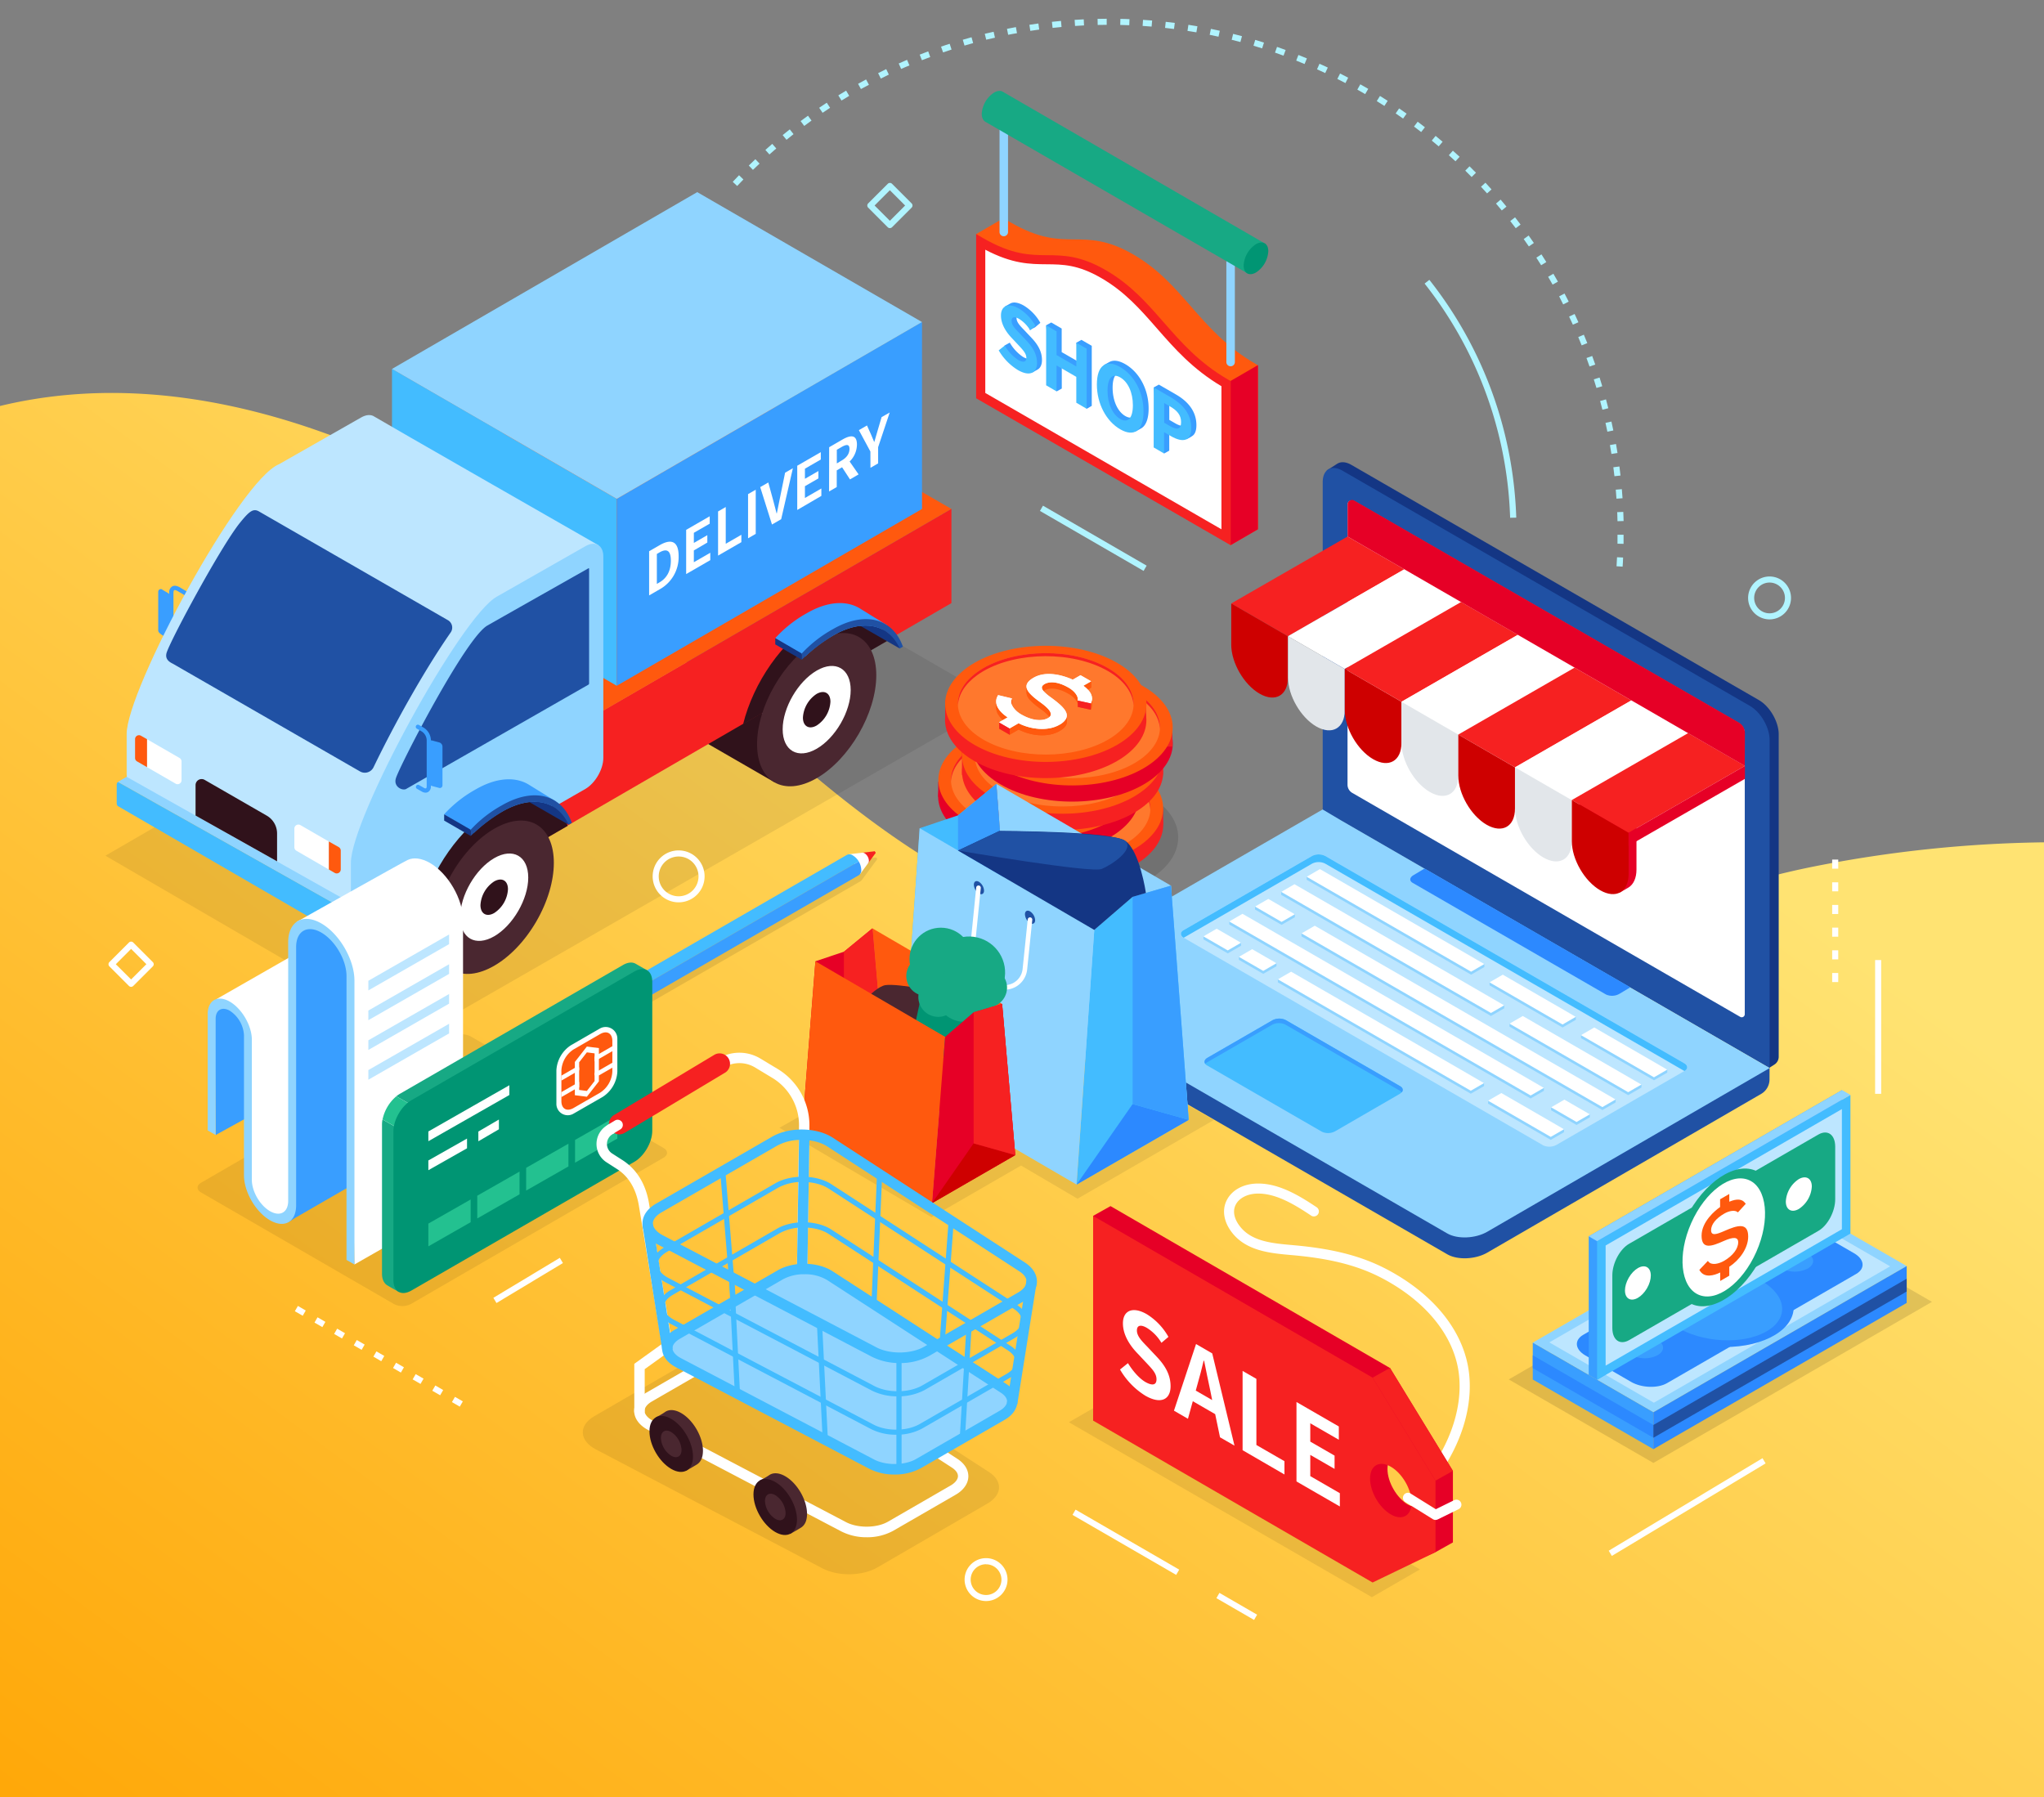 <?xml version="1.0" encoding="utf-8"?>
<svg xmlns="http://www.w3.org/2000/svg" viewBox="0 0 1010 888.11">
  <rect x="0" y="0" width="1010" height="888.11" fill="#808080" stroke="none"/>
  <defs>
    <style>.cls-1{isolation:isolate;}.cls-2{fill:url(#_14);}.cls-18,.cls-3{fill:#fff;}.cls-4{fill:#b0f4ff;}.cls-14,.cls-5{fill:#ff590e;}.cls-16,.cls-6{fill:#f62121;}.cls-7{fill:#e60026;}.cls-20,.cls-8{fill:#399eff;}.cls-24,.cls-9{fill:#43bcff;}.cls-10,.cls-23{fill:#8fd4ff;}.cls-11{fill:#17a984;}.cls-12{fill:#009573;}.cls-13{opacity:0.08;}.cls-14,.cls-15,.cls-16,.cls-17,.cls-18,.cls-19,.cls-20,.cls-21,.cls-22,.cls-23,.cls-24{fill-rule:evenodd;}.cls-15{fill:#30121b;}.cls-17,.cls-25{fill:#4a2730;}.cls-19,.cls-35{fill:#143684;}.cls-21,.cls-26{fill:#2051a4;}.cls-22,.cls-28{fill:#bde6ff;}.cls-27{fill:#2c89ff;}.cls-29{fill:#ce0000;}.cls-30{fill:#e2e6ea;}.cls-31{opacity:0.12;}.cls-32{fill:#ff782d;}.cls-33{fill:#ededed;}.cls-34{fill:#ffeec5;}.cls-36{opacity:0.1;mix-blend-mode:multiply;}.cls-37{fill:#23c190;}</style>
    <linearGradient gradientUnits="userSpaceOnUse" id="_14" x1="687.18" x2="119.66" y1="298.31" y2="1064.8">
      <stop offset="0" stop-color="#ffe372"/>
      <stop offset="1" stop-color="#ffa300"/>
    </linearGradient>
  </defs>
  <g class="cls-1">
    <g id="background">
      <path class="cls-2" d="M1010,416.24a622.75,622.75,0,0,0-113.55,11.91c-78.68,15.66-144,55.52-226.63,55.81-80.2.28-160.23-23.74-226.4-69.19C374.61,367.51,321,301.12,249.49,257.44,176.6,212.94,87.87,180.18,1.8,200.19l-1.8.43V888.11H1010Z"/>
    </g>
    <g id="illustration">
      <rect class="cls-3" height="3" transform="translate(-264.63 536.5) rotate(-31.04)" width="88.68" x="789.34" y="743.23"/>
      <rect class="cls-3" height="3" transform="translate(-288.89 225.18) rotate(-31.04)" width="38.32" x="241.82" y="631.22"/>
      <path class="cls-3" d="M64.78,487.65a1.51,1.51,0,0,1-1.06-.44l-9.67-9.67a1.51,1.51,0,0,1,0-2.12l9.67-9.67a1.49,1.49,0,0,1,2.12,0l9.67,9.67a1.49,1.49,0,0,1,0,2.12l-9.67,9.67A1.51,1.51,0,0,1,64.78,487.65Zm-7.55-11.17L64.78,484l7.55-7.55-7.55-7.55Z"/>
      <path class="cls-4" d="M439.71,112.72a1.45,1.45,0,0,1-1.06-.44L429,102.62a1.5,1.5,0,0,1,0-2.13l9.67-9.66a1.49,1.49,0,0,1,2.12,0l9.66,9.66a1.5,1.5,0,0,1,0,2.13l-9.66,9.66A1.48,1.48,0,0,1,439.71,112.72Zm-7.55-11.17,7.55,7.55,7.54-7.55L439.71,94Z"/>
      <path class="cls-3" d="M487.24,791.16a10.6,10.6,0,1,1,10.6-10.6A10.6,10.6,0,0,1,487.24,791.16Zm0-18.19a7.6,7.6,0,1,0,7.6,7.59A7.6,7.6,0,0,0,487.24,773Z"/>
      <path class="cls-4" d="M874.39,306.07a10.6,10.6,0,1,1,10.6-10.6A10.61,10.61,0,0,1,874.39,306.07Zm0-18.2a7.6,7.6,0,1,0,7.6,7.6A7.6,7.6,0,0,0,874.39,287.87Z"/>
      <rect class="cls-4" height="59.18" transform="translate(39.4 600.32) rotate(-59.94)" width="3" x="538.73" y="236.41"/>
      <rect class="cls-3" height="59.18" transform="translate(-381.97 861.85) rotate(-59.94)" width="3" x="554.82" y="732.54"/>
      <path class="cls-3" d="M227.19,695.1l-3.88-2.25,1.51-2.59,3.88,2.24Zm-9.7-5.62-3.88-2.24,1.5-2.6,3.88,2.25Zm-9.7-5.61-3.88-2.25,1.5-2.59,3.88,2.24Zm-9.7-5.61L194.21,676l1.5-2.6,3.88,2.25Zm-9.7-5.62-3.88-2.25,1.5-2.59,3.88,2.24Zm-9.7-5.61-3.88-2.25,1.5-2.6,3.88,2.25Zm-9.7-5.62-3.88-2.24,1.5-2.6,3.88,2.25Zm-9.7-5.61-3.88-2.25,1.5-2.6,3.88,2.25Zm-9.7-5.62-3.89-2.24,1.51-2.6,3.88,2.25Z"/>
      <rect class="cls-3" height="21.51" transform="translate(-382.06 925.1) rotate(-59.94)" width="3" x="609.62" y="783.08"/>
      <path class="cls-5" d="M621.59,261.55l-13.51,7.85L495.84,189l-13.51-73.31,13.51-7.85,3.4,2c14.41,8.32,23.15,8.39,31.59,8.46,8.13.07,16.53.14,29,7.35s20.3,16.22,28.72,25.84c8.63,9.86,17.56,20.06,31.89,28.34l1.13.66Z"/>
      <path class="cls-3" d="M605.81,265.48l-121.22-70V119.56c28.8,16.63,35.74,1.46,60.61,15.81s32.23,37.79,60.61,54.18Z"/>
      <path class="cls-6" d="M608.08,269.4,482.33,196.8V115.64l3.4,2c14.41,8.32,23.14,8.39,31.59,8.46,8.12.07,16.52.14,29,7.35,12.34,7.13,20.3,16.22,28.71,25.84,8.64,9.86,17.56,20.06,31.9,28.34l1.13.65ZM486.86,194.18l116.69,67.37v-70.7c-14.32-8.52-23.26-18.73-31.91-28.62-8.16-9.33-15.87-18.14-27.57-24.89-11.46-6.62-18.91-6.68-26.79-6.75-8.35-.06-17-.14-30.42-7.19Z"/>
      <polygon class="cls-7" points="608.08 188.24 608.08 269.4 621.6 261.55 621.6 180.4 608.08 188.24"/>
      <path class="cls-8" d="M496,171.72l.43-1,2.53-1.41a21.16,21.16,0,0,0,6.54,7.06c2.68,1.55,4.11,1.05,4.11-1s-1.56-3.79-3.86-6.24l-3.45-3.67c-2.61-2.75-5.22-6.65-5.22-11a10.57,10.57,0,0,0-.44-3.05l2.43-1.35c1.58-1,4-.69,6.92,1a23.34,23.34,0,0,1,8.08,8.47l-2.61,2.21a23.05,23.05,0,0,0-2.53,1.41s-.91-5.83-2.94-7c-2.26-1.31-3.69-1-3.69,1,0,2.12,1.81,3.92,4,6.19l3.38,3.59c3.14,3.29,5.19,6.76,5.19,11,0,2.11-.67,3.7-1.92,4.54-.37.25-2.78,1.57-2.78,1.57s-2.18-1.12-4.77-2.61A27.83,27.83,0,0,1,496,171.72Z"/>
      <path class="cls-8" d="M519.45,159.35l5.16,3V174l9.75,5.63-2.53-10.28,2.53-1.41,5.11,2.95v29.66L537,202l-2.59-4.36V184.81l-9.75-5.63V192l-2.53,1.41L519.45,189l-2.52-28.25Z"/>
      <path class="cls-8" d="M544.52,188.56a32.29,32.29,0,0,1,1.07-8.23s2.55-1.45,2.94-1.62c2-.89,4.53-.47,7.52,1.25,6.82,3.94,11.52,12.3,11.52,21.91,0,4.93-1.23,8.16-3.36,9.61-.34.23-2.89,1.64-2.89,1.64a31.3,31.3,0,0,1-5.27-2.42C549.22,206.76,544.52,198.16,544.52,188.56Zm17.8,10.27c0-6.36-2.44-11.57-6.27-13.78s-6.27.18-6.27,6.54,2.44,11.78,6.27,14S562.32,205.15,562.32,198.83Z"/>
      <path class="cls-8" d="M572.62,190.05l8.47,4.89c5.71,3.3,10.09,8.15,10.09,15.15,0,2.77-.73,4.48-2,5.33a16,16,0,0,1-2.93,1.64l-8.49-4.9v10.53l-2.53,1.41-2.63-4.39-2.52-28.25Zm8.26,19.22c3.55,2,5.25,1.31,5.25-2.09s-1.88-5.69-5.43-7.74l-2.92-1.69v9.73Z"/>
      <path class="cls-9" d="M493.49,173.13l3-2.37a21.28,21.28,0,0,0,6.55,7.06c2.68,1.54,4.11,1.05,4.11-1s-1.57-3.79-3.87-6.24l-3.44-3.67c-2.61-2.75-5.23-6.66-5.23-11,0-4.84,3.69-6.43,8.92-3.42a23.43,23.43,0,0,1,8.08,8.47L509,163.16a16.53,16.53,0,0,0-5.46-5.59c-2.27-1.31-3.69-1-3.69,1,0,2.12,1.81,3.92,4,6.19l3.38,3.59c3.13,3.29,5.19,6.76,5.19,11,0,4.85-3.52,6.94-9.47,3.5A27.94,27.94,0,0,1,493.49,173.13Z"/>
      <path class="cls-9" d="M516.93,160.76l5.15,3v11.69l9.75,5.63V169.37l5.12,2.95V202L531.83,199V186.22l-9.75-5.63V193.4l-5.15-3Z"/>
      <path class="cls-9" d="M542,190c0-9.65,4.7-12.54,11.53-8.6s11.52,12.3,11.52,21.91-4.7,12.77-11.52,8.83S542,199.57,542,190Zm17.79,10.27c0-6.36-2.43-11.57-6.26-13.78s-6.27.18-6.27,6.54,2.44,11.78,6.27,14S559.79,206.56,559.79,200.24Z"/>
      <path class="cls-9" d="M570.1,191.46l8.46,4.89c5.71,3.3,10.1,8.15,10.1,15.15,0,6.77-4.42,7.26-10,4.06l-3.45-2V224.1l-5.15-3Zm8.25,19.22c3.55,2,5.26,1.31,5.26-2.09s-1.88-5.69-5.43-7.74l-2.93-1.69v9.73Z"/>
      <path class="cls-10" d="M608.08,181a2.1,2.1,0,0,1-2.1-2.1V123.4a2.1,2.1,0,1,1,4.2,0v55.49A2.1,2.1,0,0,1,608.08,181Z"/>
      <path class="cls-10" d="M496,116.74a2.1,2.1,0,0,1-2.1-2.1V59.15a2.1,2.1,0,0,1,4.2,0v55.49A2.1,2.1,0,0,1,496,116.74Z"/>
      <path class="cls-11" d="M624.58,120.07l-8,15.12S488,60.81,486.94,60.21s-1.83-2-1.83-3.94a13.41,13.41,0,0,1,6.08-10.51c1.68-1,3.2-1.07,4.3-.44Z"/>
      <path class="cls-12" d="M626.7,124.14a13.41,13.41,0,0,1-6.09,10.51c-3.36,1.94-6.08.38-6.08-3.49a13.41,13.41,0,0,1,6.08-10.5C624,118.72,626.7,120.28,626.7,124.14Z"/>
      <polygon class="cls-13" points="205.64 512.12 493.59 346.67 338.46 256.95 52.08 422.85 205.64 512.12"/>
      <polygon class="cls-14" points="89.32 307.31 229.93 390.64 470.13 251.5 326.3 168.57 89.32 307.31"/>
      <polygon class="cls-9" points="193.7 274.66 304.76 338.87 304.76 246.51 193.7 182.31 193.7 274.66"/>
      <polygon class="cls-8" points="304.76 338.87 455.59 251.5 455.59 159.14 304.76 246.51 304.76 338.87"/>
      <polygon class="cls-10" points="193.7 182.31 304.76 246.51 455.59 159.14 344.52 94.94 193.7 182.31"/>
      <path class="cls-3" d="M320.75,272.4l5.2-3c5.79-3.35,9.38-1.94,9.38,5.42a18.19,18.19,0,0,1-9.17,16.28l-5.41,3.12Zm5,15.45c3.54-2,5.74-5.49,5.74-10.8s-2.2-6.06-5.74-4l-1.18.69v14.81Z"/>
      <path class="cls-3" d="M339.05,261.83l11.64-6.71v3.65l-7.84,4.52v5l6.66-3.84v3.65L342.85,272v5.83l8.12-4.68v3.65l-11.92,6.88Z"/>
      <path class="cls-3" d="M354.82,252.73l3.79-2.19v18.17l7.72-4.45v3.65l-11.51,6.64Z"/>
      <path class="cls-3" d="M369.64,244.17l3.79-2.18v21.82L369.64,266Z"/>
      <path class="cls-3" d="M375.64,240.71l4-2.29,2.51,9.18c.59,2.07,1,4,1.59,6.12l.13-.08c.61-2.79,1-5.21,1.61-8l2.46-12.06,3.85-2.21L386,256.57l-4.54,2.62Z"/>
      <path class="cls-3" d="M393.94,230.14l11.64-6.71v3.65l-7.84,4.52v5l6.66-3.84v3.65l-6.66,3.84v5.83l8.12-4.69v3.66L393.94,252Z"/>
      <path class="cls-3" d="M409.71,221l6.61-3.82c4-2.29,7.12-2.49,7.12,2.52a11.92,11.92,0,0,1-3.61,8.36l4.43,6.36L420,236.9l-3.9-6-2.64,1.53v8.24l-3.79,2.19Zm6.25,6.52c2.44-1.41,3.79-3.37,3.79-5.69s-1.35-2.37-3.79-1l-2.46,1.42V229Z"/>
      <path class="cls-3" d="M430.09,223.12l-5.69-10.56,4-2.32,1.9,4.23c.54,1.31,1.05,2.55,1.64,3.88l.1,0c.59-2,1.16-3.88,1.69-5.81l1.9-6.43,4-2.27-5.72,17.14v8l-3.79,2.19Z"/>
      <polygon class="cls-15" points="347.8 366.42 382.86 386.66 382.86 356.07 347.8 335.83 347.8 366.42"/>
      <polygon class="cls-15" points="187.75 458.7 222.81 478.95 222.81 448.36 187.75 428.12 187.75 458.7"/>
      <polygon class="cls-16" points="172.07 424.12 470.13 251.5 470.13 298.02 184.69 463.49 173.17 459.21 172.07 424.12"/>
      <path class="cls-15" d="M367.19,357.86c5.05-20.46,19.4-41.43,36.36-51.22s30.57-4.83,36.38,9.2Z"/>
      <path class="cls-17" d="M403.55,384.54c16.22-9.36,29.45-32.21,29.45-50.86s-13.23-26.21-29.45-16.85-29.46,32.22-29.46,50.86S387.32,393.91,403.55,384.54Z"/>
      <path class="cls-18" d="M403.55,370c9.25-5.34,16.8-18.38,16.8-29s-7.55-15-16.8-9.62-16.81,18.38-16.81,29S394.29,375.35,403.55,370Z"/>
      <path class="cls-15" d="M403.55,358.5a15,15,0,0,0,6.79-11.73c0-4.31-3-6-6.79-3.89a15,15,0,0,0-6.8,11.73C396.75,358.91,399.8,360.66,403.55,358.5Z"/>
      <polygon class="cls-19" points="423.65 308.42 444.6 320.47 444.6 316.86 423.65 301.81 423.65 308.42"/>
      <path class="cls-20" d="M411.75,314a70.27,70.27,0,0,0-13.88,10.42l-14.79-9.07A60.85,60.85,0,0,1,398.69,303c9.83-5.68,18.77-6.33,25.35-2.83l.68.38L438.4,309l-2.11,2.15C429.93,307.8,421.23,308.52,411.75,314Z"/>
      <polygon class="cls-19" points="396.2 322.94 396.2 326.02 383.08 318.43 383.08 315.34 396.2 322.94"/>
      <path class="cls-21" d="M411.53,310.92c16.06-9.27,29.75-5.16,34.63,8.64l-1.58.91c-5.26-11.82-18-15-32.76-6.48a90.46,90.46,0,0,0-15.62,12v-3.08A61.08,61.08,0,0,1,411.53,310.92Z"/>
      <path class="cls-8" d="M91.71,324.08l1.09-1.82s-4.33-2.58-5.37-3.18a4.25,4.25,0,0,1-1.72-3.29V292.86c0-.61.15-1.09.39-1.22s.82-.07,1.8.51l3.81,2.26a1.06,1.06,0,0,0,1.08-1.83L89,290.32c-1.58-.94-2.91-1.11-3.94-.52a3.31,3.31,0,0,0-1.45,3.06v22.93a6.4,6.4,0,0,0,2.78,5.13Z"/>
      <path class="cls-20" d="M79.82,313.6c.87.66,3.19,1.93,3.19,1.93a1.3,1.3,0,0,0,1.64-1.25V295.21c0-1-.94-1.72-1.64-2.14l-3.19-1.93a1.3,1.3,0,0,0-1.64,1.26v19.06C78.18,312.46,79,313,79.82,313.6Z"/>
      <path class="cls-22" d="M137.9,229.39l40.54-23.09c2.6-1.49,4.94-1.55,6.57-.42,1.42,1,110.68,63.53,110.68,63.53L176.56,452.48s-109.34-63.31-110.89-64c-1.89-.78-3.08-2.86-3.08-5.93V362.72C62.59,340.74,118.46,237.19,137.9,229.39Z"/>
      <path class="cls-23" d="M245.52,294.82l43.74-24.91c4.87-2.81,8.86-.53,8.86,5.07v99.56c0,5.6-4,12.49-8.86,15.31l-107,61.42c-4.88,2.82-8.87.54-8.87-5.07V426.33C173.4,404.5,227.5,304.84,245.52,294.82Z"/>
      <path class="cls-21" d="M290.74,338.34a.79.79,0,0,0,.35-.61V281.05c0-.23-.16-.32-.35-.21,0,0-48.82,27.61-49.66,28.14-10.63,5.35-43.74,69.68-45.48,75.68-1.27,4.33,3.64,6.38,5.34,5.06Z"/>
      <polygon class="cls-23" points="58.21 386.4 168.95 448.79 173.4 446.22 62.58 383.87 58.21 386.4"/>
      <path class="cls-24" d="M58.35,398.4c-.79-.46-.68-1.57-.68-2.45v-7.81a2.3,2.3,0,0,1,.54-1.74L168,448.18a2.11,2.11,0,0,0,2.09,0l16.86-9.78c1.34-.77,2.44-.15,2.44,1.39v7.58c0,2.89-1.09,3.43-2.43,4.2l-17.1,9.88a2.58,2.58,0,0,1-2.64.06Z"/>
      <path class="cls-8" d="M210.24,391.7a2.61,2.61,0,0,0,1.29-.33,3.1,3.1,0,0,0,1.39-2.81V365.64a7.55,7.55,0,0,0-3.47-6l-2.57-1.47a1.06,1.06,0,0,0-1,1.85l2.56,1.46a5.39,5.39,0,0,1,2.4,4.15v22.92c0,.48-.12.86-.32,1a1.19,1.19,0,0,1-1-.21l-2.57-1.46a1.06,1.06,0,0,0-1,1.85l2.56,1.46A3.84,3.84,0,0,0,210.24,391.7Z"/>
      <path class="cls-20" d="M213.49,388.41l3.51.94a1.29,1.29,0,0,0,1.64-1.25V369a2.21,2.21,0,0,0-1.64-2.14l-3.5-.95a1.3,1.3,0,0,0-1.64,1.26v19.06A2.23,2.23,0,0,0,213.49,388.41Z"/>
      <path class="cls-15" d="M96.63,403l40.28,22.63V411.89a10.19,10.19,0,0,0-5.1-8.84l-30.75-17.71a3,3,0,0,0-4.43,2.55Z"/>
      <path class="cls-18" d="M146.45,420.39l16,9.26V415.83l-14-8.1a2,2,0,0,0-3,1.75v9.16A2,2,0,0,0,146.45,420.39Z"/>
      <path class="cls-14" d="M162.49,429.65l2.89,1.69a2,2,0,0,0,3-1.78v-9.22a2,2,0,0,0-1.07-1.78l-4.81-2.73Z"/>
      <path class="cls-18" d="M72.65,379.09l14.14,8.16a1.94,1.94,0,0,0,2.91-1.68v-9.33a2,2,0,0,0-1-1.69l-16.08-9.28v13.82Z"/>
      <path class="cls-14" d="M67.74,376.26l4.91,2.83V365.27l-3-1.71a1.94,1.94,0,0,0-2.91,1.68v9.34A1.92,1.92,0,0,0,67.74,376.26Z"/>
      <path class="cls-21" d="M82.45,322.2c2.9-8,26.89-52.47,36.16-63.92,4.6-5.68,6.45-7,9.08-5.71l93.64,53.89a4.22,4.22,0,0,1,1.37,6.06c-12.32,17.69-27.09,43.73-38.12,66.61a4.78,4.78,0,0,1-6.7,2.07l-92.2-53.07C84.63,327.53,81,326.18,82.45,322.2Z"/>
      <path class="cls-15" d="M208,450c5.15-20.31,19.41-41,36.24-50.74s31.1-5.49,36.26,8.86Z"/>
      <ellipse class="cls-25" cx="244.22" cy="443.35" rx="41.56" ry="23.99" transform="translate(-261.8 431.17) rotate(-59.77)"/>
      <path class="cls-18" d="M244.22,462.66c9.25-5.34,16.8-18.38,16.8-29s-7.55-14.95-16.8-9.61-16.81,18.38-16.81,29S235,468,244.22,462.66Z"/>
      <path class="cls-15" d="M244.22,451.16A15,15,0,0,0,251,439.42c0-4.3-3-6-6.79-3.88a15,15,0,0,0-6.8,11.73C237.42,451.57,240.48,453.32,244.22,451.16Z"/>
      <polygon class="cls-19" points="260.04 395.49 280.99 407.54 280.99 403.93 260.04 388.88 260.04 395.49"/>
      <path class="cls-20" d="M248.14,401.06a69.93,69.93,0,0,0-13.87,10.42l-14.8-9.08a61.19,61.19,0,0,1,15.61-12.33c9.83-5.68,18.78-6.33,25.36-2.83l.67.38,13.68,8.45-2.11,2.15C266.32,394.87,257.62,395.59,248.14,401.06Z"/>
      <polygon class="cls-19" points="232.6 410.01 232.6 413.09 219.47 405.5 219.47 402.4 232.6 410.01"/>
      <path class="cls-21" d="M247.92,398c16.07-9.28,29.76-5.16,34.64,8.64l-1.58.91c-5.27-11.82-18-15-32.77-6.48a90,90,0,0,0-15.61,12V410A60.86,60.86,0,0,1,247.92,398Z"/>
      <path class="cls-19" d="M869.21,346,667.77,229.73c-2.5-1.45-4.77-1.65-6.49-.85a.77.77,0,0,0-.16.07l-.36.21-5.16,3.3,1.93,6.61.55-.33V397.48L874.13,519v8.73l2.64-1.66a4.6,4.6,0,0,0,2.14-3.88V362.82C878.91,356.66,874.55,349.11,869.21,346Z"/>
      <path class="cls-21" d="M874.42,527.8V365.65c0-6.16-4.36-13.72-9.69-16.8L663.29,232.55c-5.33-3.08-9.7-.56-9.7,5.6V400.3Z"/>
      <path class="cls-18" d="M668.21,391.82,859.9,502.49a1.5,1.5,0,0,0,2.24-1.3V362.53a6.14,6.14,0,0,0-3.07-5.32l-190-109.68a2.15,2.15,0,0,0-3.22,1.86V387.78A4.69,4.69,0,0,0,668.21,391.82Z"/>
      <path class="cls-26" d="M874.39,527.79H860.72v6L662.61,419.27l-9.06-5.4L522.74,489.44v-2.59h-14v10.74c0,1.89,1.1,3.69,3.42,5l203,117.23c5.06,2.92,13.89,2.55,19.73-.82l135.34-78.44a8.3,8.3,0,0,0,4.14-7.16Z"/>
      <path class="cls-10" d="M874.45,527.79,662.61,405.38,653.55,400l-140,80.89c-5.83,3.37-6.47,8.47-1.41,11.39l203,117.23c5.06,2.92,13.89,2.55,19.73-.82Z"/>
      <path class="cls-27" d="M793.53,491.41,698,436.24c-1.69-1-1.48-2.67.47-3.79l5.47-3.28,101.66,58.69-5.47,3.28A7.29,7.29,0,0,1,793.53,491.41Z"/>
      <path class="cls-9" d="M653.19,559.25l-56.86-32.83c-1.68-1-1.47-2.68.47-3.8l31.8-18.36a7.32,7.32,0,0,1,6.57-.27L692,536.82c1.68,1,1.47,2.67-.48,3.8L659.77,559A7.31,7.31,0,0,1,653.19,559.25Z"/>
      <path class="cls-8" d="M596.38,525l32.28-18.64a7.22,7.22,0,0,1,6.56,0l56.41,32.57a3.12,3.12,0,0,1,1,.89c.88-1,.61-2.26-.84-3.1L635.4,504.12a7.29,7.29,0,0,0-6.56,0l-32.28,18.64c-1.36.78-1.7,1.93-1,2.9A3.13,3.13,0,0,1,596.38,525Z"/>
      <path class="cls-28" d="M762.58,566,584.67,463.26c-1.69-1-1.48-2.67.47-3.8l62.91-36.32a7.34,7.34,0,0,1,6.58-.27L832.54,525.59c1.69,1,1.48,2.67-.47,3.79l-62.91,36.33A7.34,7.34,0,0,1,762.58,566Z"/>
      <path class="cls-9" d="M654.86,426.79,832.31,529.24c1.82-1,1.82-2.74,0-3.78L654.86,423a7.22,7.22,0,0,0-6.56,0l-63.4,36.61c-1.81,1-1.81,2.74,0,3.78l63.4-36.6A7.22,7.22,0,0,1,654.86,426.79Z"/>
      <polygon class="cls-10" points="726.92 481.64 645.66 434.73 645.67 433.25 652.22 430.94 733.47 476.39 733.47 477.86 726.92 481.64"/>
      <polygon class="cls-10" points="633.27 457.03 620.15 449.45 620.16 447.98 626.71 445.67 639.82 451.77 639.83 453.24 633.27 457.03"/>
      <polygon class="cls-10" points="791.78 548.54 643.11 462.71 643.12 461.23 649.67 458.92 798.33 543.29 798.34 544.76 791.78 548.54"/>
      <polygon class="cls-10" points="756.34 542.81 607.4 456.82 607.41 455.34 613.96 453.03 762.89 537.55 762.9 539.02 756.34 542.81"/>
      <polygon class="cls-10" points="779.02 555.91 766.45 548.65 766.47 547.19 773.01 544.86 785.57 550.67 785.58 552.12 779.02 555.91"/>
      <polygon class="cls-10" points="606.67 471.12 594.64 464.18 594.64 462.71 601.19 460.39 613.22 465.86 613.23 467.34 606.67 471.12"/>
      <polygon class="cls-10" points="624.2 481.24 612.17 474.3 612.18 472.82 618.73 470.51 630.74 475.99 630.75 477.46 624.2 481.24"/>
      <polygon class="cls-10" points="726.76 540.46 631.42 485.42 631.44 483.93 637.98 481.63 733.31 535.21 733.32 536.67 726.76 540.46"/>
      <polygon class="cls-10" points="772.1 507.73 736.02 486.9 736.03 485.43 742.58 483.12 778.65 502.48 778.66 503.94 772.1 507.73"/>
      <polygon class="cls-10" points="817.28 533.82 781.21 512.99 781.22 511.52 787.77 509.2 823.84 528.56 823.84 530.03 817.28 533.82"/>
      <polygon class="cls-10" points="766.27 563.27 735.3 545.39 735.32 543.91 741.86 541.6 772.81 558.02 772.83 559.48 766.27 563.27"/>
      <polygon class="cls-10" points="752.46 503.53 745.89 505.85 745.89 507.32 804.53 541.18 811.09 537.39 811.08 535.93 752.46 503.53"/>
      <polygon class="cls-10" points="743.29 498.25 743.28 496.78 639.64 438.41 633.09 440.73 633.09 442.2 736.73 502.04 743.29 498.25"/>
      <polygon class="cls-3" points="726.92 480.17 645.66 433.26 652.22 429.47 733.47 476.38 726.92 480.17"/>
      <polygon class="cls-3" points="633.27 455.56 620.15 447.98 626.71 444.2 639.83 451.77 633.27 455.56"/>
      <polygon class="cls-3" points="791.78 547.07 643.11 461.24 649.67 457.45 798.34 543.28 791.78 547.07"/>
      <polygon class="cls-3" points="756.34 541.34 607.4 455.35 613.96 451.56 762.9 537.55 756.34 541.34"/>
      <polygon class="cls-3" points="779.02 554.43 766.45 547.18 773.01 543.39 785.58 550.65 779.02 554.43"/>
      <polygon class="cls-3" points="606.67 469.65 594.64 462.71 601.2 458.92 613.23 465.86 606.67 469.65"/>
      <polygon class="cls-3" points="624.2 479.77 612.17 472.83 618.73 469.04 630.75 475.98 624.2 479.77"/>
      <polygon class="cls-3" points="726.76 538.99 631.42 483.94 637.98 480.16 733.32 535.2 726.76 538.99"/>
      <polygon class="cls-3" points="772.1 506.26 736.02 485.43 742.58 481.64 778.66 502.47 772.1 506.26"/>
      <polygon class="cls-3" points="817.28 532.35 781.21 511.52 787.77 507.73 823.84 528.56 817.28 532.35"/>
      <polygon class="cls-3" points="766.27 561.8 735.3 543.91 741.86 540.13 772.83 558.01 766.27 561.8"/>
      <polygon class="cls-3" points="752.45 502.06 745.89 505.85 804.53 539.71 811.09 535.92 752.45 502.06"/>
      <polygon class="cls-3" points="743.29 496.78 639.64 436.94 633.09 440.73 736.73 500.56 743.29 496.78"/>
      <path class="cls-7" d="M794.58,437.65c-7.74-4.47-14-15.31-14-24.22V393.09l28.05,16.2v20.34c0,4.32-1.48,7.39-3.89,8.9-.55.34-4.34,2.52-4.34,2.52S797.71,439.46,794.58,437.65Z"/>
      <polygon class="cls-6" points="636.42 314.41 608.37 298.21 665.87 265.12 693.92 281.32 636.42 314.41"/>
      <polygon class="cls-3" points="664.47 330.58 636.42 314.39 693.92 281.3 721.97 297.49 664.47 330.58"/>
      <polygon class="cls-6" points="692.52 346.76 664.47 330.57 721.97 297.48 750.02 313.68 692.52 346.76"/>
      <polygon class="cls-3" points="720.57 362.99 692.52 346.79 750.02 313.7 778.07 329.9 720.57 362.99"/>
      <path class="cls-29" d="M622.39,342.77c-7.75-4.47-14-15.31-14-24.21V298.21l28,16.2v20.34C636.42,343.65,630.14,347.25,622.39,342.77Z"/>
      <path class="cls-30" d="M650.44,359c-7.74-4.47-14-15.32-14-24.22V314.41l28.05,16.19V351C664.47,359.85,658.19,363.44,650.44,359Z"/>
      <path class="cls-29" d="M678.49,375.14c-7.74-4.47-14-15.31-14-24.22V330.58l28,16.2v20.34C692.52,376,686.24,379.62,678.49,375.14Z"/>
      <path class="cls-30" d="M706.54,391.37c-7.74-4.48-14-15.32-14-24.22V346.8L720.57,363v20.34C720.57,392.25,714.29,395.84,706.54,391.37Z"/>
      <polygon class="cls-6" points="748.62 379.19 720.57 362.99 778.07 329.9 806.12 346.1 748.62 379.19"/>
      <polygon class="cls-3" points="776.67 395.36 748.62 379.17 806.12 346.08 834.17 362.27 776.67 395.36"/>
      <polygon class="cls-6" points="804.72 411.54 776.67 395.35 834.17 362.26 862.22 378.45 804.72 411.54"/>
      <path class="cls-29" d="M734.59,407.55c-7.74-4.47-14-15.31-14-24.21V363l28,16.2v20.34C748.62,408.43,742.34,412,734.59,407.55Z"/>
      <path class="cls-30" d="M762.64,423.75c-7.74-4.47-14-15.32-14-24.22V379.19l28,16.19v20.35C776.67,424.63,770.39,428.22,762.64,423.75Z"/>
      <path class="cls-29" d="M790.69,439.92c-7.74-4.47-14-15.31-14-24.22V395.36l28.05,16.19V431.9C804.72,440.8,798.44,444.39,790.69,439.92Z"/>
      <polygon class="cls-7" points="804.72 417.95 862.22 384.86 862.22 378.45 804.72 411.54 804.72 417.95"/>
      <path class="cls-7" d="M862.14,378.45,665.88,265.13V249.28a2.22,2.22,0,0,1,3.33-1.92l190,109.69a5.91,5.91,0,0,1,3,5.12Z"/>
      <ellipse class="cls-31" cx="530" cy="413.86" rx="52.19" ry="30.13"/>
      <path class="cls-6" d="M556.41,385.16c-21.28-10-52.66-8.11-69.95,4.17s-14,30.41,7.22,40.39,52.67,8.12,70-4.17S577.69,395.15,556.41,385.16Z"/>
      <rect class="cls-6" height="8.13" width="99.26" x="475.49" y="399.44"/>
      <path class="cls-32" d="M560.42,416.41c-16.23,11.52-45.56,13.27-65.53,3.9s-23-26.3-6.77-37.83,45.56-13.27,65.53-3.91S576.64,404.88,560.42,416.41Z"/>
      <path class="cls-5" d="M493.68,421.72c-21.27-10-24.52-28.1-7.22-40.39s48.67-14.15,69.95-4.17,24.52,28.11,7.23,40.39S515,431.71,493.68,421.72ZM552.44,380c-18.58-8.72-46-7.09-61.09,3.64s-12.28,26.55,6.31,35.27,46,7.09,61.09-3.64S571,388.71,552.44,380Z"/>
      <path class="cls-6" d="M552.44,380c-18.58-8.72-46-7.09-61.09,3.64-6.81,4.84-10,10.71-9.68,16.5.29-5.29,3.46-10.57,9.68-15,15.1-10.73,42.51-12.36,61.09-3.64,10.21,4.79,15.65,11.72,16,18.77C568.85,392.71,563.38,385.12,552.44,380Z"/>
      <path class="cls-5" d="M548,399.89v-3.24l-1.37-.2a15.51,15.51,0,0,0-2.71-2.62l-.2-.15,3.82-2.2v-3.17l-2.74,1.59-2.48-1.44-3.83,2.21-.27-.12c-2.7-1.23-12-4.92-19.11-.85a13.76,13.76,0,0,0-1.38.92l-2.13.12v3.41c.09,2.57,3.32,5.19,7.2,8,5,3.61,6.06,6,3.48,7.48-3.15,1.82-8.21,1.15-13.22-1.74-3.06-1.77-5.87-4.88-4.79-7.52l.17-.42v-3.17l-7.82,1.39v3.62c.2,3.22,3.25,5.88,5.41,7.36l.22.15L502,411.7l5.23,3,4.41-2.55.27.13c5.6,2.81,13.95,4.07,20,.59,7.26-4.2,2.26-8.66-4-13.25-3.81-2.79-6.49-5.06-3.46-6.81,2.82-1.63,7.16-1,11.91,1.76,2.9,1.67,4.77,4.14,4.54,6l0,.38,6.44,1.4.24-.57a4.81,4.81,0,0,0,.38-1.72A1.34,1.34,0,0,0,548,399.89Z"/>
      <path class="cls-5" d="M548,396.65v.12a4.71,4.71,0,0,1-.4,1.88l-.23.57-6.44-1.4,0-.39c.23-1.86-1.64-4.33-4.54-6-4.75-2.75-9.09-3.39-11.91-1.76-1.72,1-1.6,2.15-.48,3.48-2.23,1.7.35,3.87,3.94,6.49,3.27,2.41,6.2,4.77,7.21,7.08.91,2.11.22,4.17-3.23,6.17-6,3.48-14.4,2.22-20-.59l-.26-.13-4.41,2.55-5.24-3,2.74-1.58,1.46-.84-.22-.15a20,20,0,0,1-2.12-1.66l2.34-1.35L506,406c-2.15-1.48-5.22-4.13-5.41-7.35v-.47l7.83-1.39v3.17s0,.1,0,.1l-.13.32c-1.08,2.64,1.72,5.75,4.79,7.52,5,2.89,10.07,3.55,13.22,1.74,1.53-.89,1.76-2.08.67-3.66,1.65-1.49.3-3.74-4.15-7-3.93-2.84-7.2-5.5-7.2-8.1v-.13l2.13-.13a15.76,15.76,0,0,1,1.38-.91c7.06-4.07,16.41-.38,19.12.85l.26.12,3.83-2.21,2.48,1.44,2.75-1.58v3.16l-1.66,1-2.17,1.24.19.15a15.26,15.26,0,0,1,2.72,2.62l1.36.2Z"/>
      <polygon class="cls-5" points="535.5 408.63 535.5 405.1 532.75 405.07 532.75 408.92 535.5 408.63"/>
      <path class="cls-33" d="M502,408.54l4.19-2.42L506,406c-2.78-1.91-7.09-5.79-4.74-10.3l.29-.55,6.86,1.64-.17.43c-1.08,2.64,1.73,5.75,4.79,7.52,5,2.89,10.07,3.55,13.22,1.74,2.58-1.5,1.48-3.87-3.48-7.49-6.14-4.41-10.65-8.4-3.69-12.42s16.41-.38,19.11.85l.27.12,3.83-2.21,5.22,3-3.82,2.21.2.15c3.61,2.82,4.78,5.35,3.69,8l-.24.57-6.44-1.4,0-.39c.23-1.86-1.64-4.33-4.54-6-4.75-2.74-9.09-3.38-11.91-1.76-3,1.76-.35,4,3.46,6.82,6.24,4.58,11.24,9,4,13.24-6,3.49-14.39,2.22-20-.58l-.27-.13-4.41,2.55Z"/>
      <polygon class="cls-5" points="507.25 411.56 507.25 414.72 502.02 411.7 502.02 408.54 507.25 411.56"/>
      <path class="cls-5" d="M506.21,406.12l-2.34,1.35c-1.63-1.49-3.15-3.46-3.27-5.71a3.31,3.31,0,0,1,0-.45v-2.69c.19,3.22,3.26,5.87,5.41,7.35Z"/>
      <path class="cls-5" d="M526.91,406a17.92,17.92,0,0,0-4.15-3.82,40.74,40.74,0,0,1-5-4.07,6.25,6.25,0,0,1-2.18-3.9v-3.29c0,2.6,3.27,5.26,7.2,8.1C527.21,402.21,528.56,404.46,526.91,406Z"/>
      <path class="cls-34" d="M548,396.77a4.71,4.71,0,0,1-.4,1.88l-.23.57-6.44-1.4,0-.39c.23-1.86-1.64-4.33-4.54-6-4.75-2.75-9.09-3.39-11.91-1.76-1.72,1-1.6,2.15-.48,3.48a23.63,23.63,0,0,0,3.94,3.32c4.78,3.51,8.82,7,7.21,10.25a7.8,7.8,0,0,1-3.23,3c-6,3.48-14.4,2.21-20-.59l-.26-.13-4.41,2.55-2.5-1.44L502,408.54l1.86-1.07,2.34-1.35L506,406c-2.15-1.48-5.22-4.13-5.41-7.35v-.47a5.81,5.81,0,0,1,.67-2.48l.29-.55,6.87,1.64-.18.43a3.61,3.61,0,0,0,.13,2.84,11.21,11.21,0,0,0,4.66,4.68c5,2.89,10.07,3.55,13.22,1.74a3.16,3.16,0,0,0,.67-.5c1.65-1.49.3-3.74-4.15-7-3.93-2.84-7.2-5.5-7.2-8.1v-.13c.06-1.41,1.09-2.8,3.51-4.2,7.06-4.07,16.41-.38,19.12.85l.26.11,3.83-2.21,5.23,3-2.75,1.58-1.08.62.19.15a16.88,16.88,0,0,1,2,1.77,6.43,6.43,0,0,1,2.1,4.21A.49.49,0,0,1,548,396.77Z"/>
      <polygon class="cls-5" points="540.89 400.98 540.89 397.81 547.33 399.22 547.33 402.38 540.89 400.98"/>
      <path class="cls-7" d="M544.68,371.21c-21.28-10-52.66-8.12-70,4.17s-14.05,30.4,7.23,40.38,52.66,8.12,69.95-4.16S566,381.19,544.68,371.21Z"/>
      <rect class="cls-7" height="7.47" width="99.26" x="463.6" y="386.32"/>
      <path class="cls-32" d="M548.68,402.45c-16.22,11.53-45.56,13.28-65.52,3.91s-23-26.31-6.77-37.83,45.56-13.28,65.52-3.91S564.91,390.93,548.68,402.45Z"/>
      <path class="cls-5" d="M482,407.77c-21.28-10-24.52-28.11-7.23-40.39s48.68-14.16,70-4.17,24.52,28.1,7.22,40.39S503.23,417.75,482,407.77ZM540.7,366c-18.58-8.72-46-7.09-61.09,3.64s-12.27,26.56,6.31,35.28,46,7.08,61.09-3.65S559.29,374.75,540.7,366Z"/>
      <path class="cls-6" d="M540.7,366c-18.58-8.72-46-7.09-61.09,3.64-6.81,4.84-10,10.71-9.68,16.5.29-5.29,3.47-10.57,9.68-15,15.1-10.73,42.51-12.37,61.09-3.65,10.21,4.79,15.65,11.73,16,18.78C557.11,378.75,551.64,371.16,540.7,366Z"/>
      <path class="cls-5" d="M536.22,385.94V382.7l-1.37-.2a15.51,15.51,0,0,0-2.71-2.62l-.19-.15,3.82-2.21v-3.16L533,375.94l-2.49-1.44-3.83,2.21-.26-.12c-2.7-1.22-12.06-4.91-19.11-.84a12.71,12.71,0,0,0-1.38.91l-2.14.12v3.42c.1,2.56,3.32,5.18,7.2,8,5,3.61,6.07,6,3.48,7.48-3.15,1.82-8.21,1.15-13.22-1.74-3.06-1.77-5.87-4.87-4.79-7.51l.18-.43v-3.16l-7.82,1.38v3.62c.2,3.22,3.26,5.89,5.41,7.36l.22.16-4.19,2.42,5.23,3,4.42-2.55.26.13c5.6,2.8,13.95,4.07,20,.58,7.27-4.19,2.27-8.66-4-13.25-3.82-2.78-6.5-5.05-3.46-6.81,2.81-1.62,7.15-1,11.91,1.76,2.9,1.67,4.77,4.15,4.54,6l-.05.38,6.45,1.41.23-.57a4.92,4.92,0,0,0,.39-1.72Z"/>
      <path class="cls-5" d="M536.22,382.69v.13a4.91,4.91,0,0,1-.39,1.88l-.23.56-6.45-1.4.05-.38c.23-1.87-1.65-4.34-4.54-6-4.76-2.75-9.09-3.39-11.91-1.76-1.72,1-1.61,2.16-.48,3.49-2.24,1.69.35,3.86,3.94,6.49,3.27,2.4,6.19,4.77,7.2,7.08.91,2.11.23,4.16-3.23,6.16-6,3.49-14.39,2.22-20-.58l-.26-.13-4.42,2.55-5.23-3,2.74-1.59,1.45-.83-.22-.16a20,20,0,0,1-2.11-1.66l2.33-1.34-.22-.16c-2.15-1.47-5.21-4.13-5.4-7.34v-.47l7.82-1.39V386s0,.11,0,.11l-.13.32c-1.09,2.64,1.72,5.74,4.78,7.51,5,2.89,10.07,3.56,13.22,1.74,1.53-.88,1.76-2.07.67-3.66,1.65-1.49.3-3.74-4.15-7-3.93-2.83-7.2-5.49-7.2-8.09v-.14l2.14-.12a12.71,12.71,0,0,1,1.38-.91c7.05-4.08,16.41-.39,19.11.84l.26.12,3.83-2.2,2.48,1.43,2.75-1.58v3.16l-1.66,1L532,379.73l.19.14a15.9,15.9,0,0,1,2.71,2.63l1.36.19Z"/>
      <polygon class="cls-5" points="523.77 394.67 523.77 391.14 521.01 391.12 521.01 394.96 523.77 394.67"/>
      <path class="cls-33" d="M490.28,394.58l4.19-2.42-.22-.15c-2.78-1.91-7.09-5.78-4.73-10.3l.28-.54,6.87,1.64-.18.42c-1.08,2.64,1.73,5.75,4.79,7.52,5,2.89,10.07,3.56,13.22,1.74C517.09,391,516,388.62,511,385c-6.14-4.42-10.65-8.4-3.68-12.42s16.41-.39,19.11.84l.26.12,3.83-2.21,5.23,3L532,376.57l.19.14c3.61,2.82,4.79,5.36,3.69,8l-.23.56-6.45-1.4.05-.38c.23-1.87-1.64-4.34-4.54-6-4.76-2.75-9.1-3.39-11.91-1.76-3,1.75-.36,4,3.46,6.81,6.24,4.59,11.24,9.05,4,13.25-6,3.49-14.39,2.22-20-.58l-.26-.14-4.42,2.55Z"/>
      <polygon class="cls-5" points="495.51 397.6 495.51 400.77 490.28 397.75 490.28 394.58 495.51 397.6"/>
      <path class="cls-5" d="M494.47,392.17l-2.33,1.34c-1.64-1.48-3.15-3.46-3.28-5.7a3.54,3.54,0,0,1,0-.46s0-2.68,0-2.68c.19,3.21,3.25,5.87,5.4,7.34Z"/>
      <path class="cls-5" d="M515.17,392a17.72,17.72,0,0,0-4.15-3.82,40.57,40.57,0,0,1-5-4.07c-1.3-1.32-2.14-2.61-2.18-3.9v-3.28c0,2.6,3.27,5.26,7.2,8.09C515.47,388.25,516.82,390.5,515.17,392Z"/>
      <path class="cls-34" d="M536.22,382.82a4.91,4.91,0,0,1-.39,1.88l-.23.56-6.45-1.4.05-.38c.23-1.87-1.65-4.34-4.54-6-4.76-2.75-9.09-3.39-11.91-1.76-1.72,1-1.61,2.16-.48,3.49a24.12,24.12,0,0,0,3.94,3.32c4.77,3.51,8.82,7,7.2,10.25a7.66,7.66,0,0,1-3.23,3c-6,3.49-14.39,2.22-20-.58l-.26-.14-4.42,2.55L493,396.16l-2.74-1.57,1.86-1.08,2.33-1.34-.22-.16c-2.15-1.47-5.21-4.13-5.4-7.34v-.47a5.57,5.57,0,0,1,.67-2.49l.28-.54,6.87,1.64-.17.42a3.55,3.55,0,0,0,.13,2.85,11.16,11.16,0,0,0,4.65,4.67c5,2.89,10.07,3.56,13.22,1.74a2.93,2.93,0,0,0,.67-.5c1.65-1.49.3-3.74-4.15-7-3.93-2.83-7.2-5.49-7.2-8.09a.61.61,0,0,1,0-.14c.06-1.41,1.09-2.8,3.51-4.19,7.05-4.08,16.41-.39,19.11.84l.26.12,3.83-2.21,5.23,3L533,375.94l-1.07.62.19.15a17.76,17.76,0,0,1,2,1.77,6.42,6.42,0,0,1,2.1,4.21A.57.57,0,0,1,536.22,382.82Z"/>
      <polygon class="cls-5" points="529.15 387.02 529.15 383.86 535.6 385.26 535.6 388.43 529.15 387.02"/>
      <path class="cls-6" d="M556.41,359.13c-21.28-10-52.66-8.12-69.95,4.17s-14,30.4,7.22,40.39,52.67,8.11,70-4.17S577.69,369.11,556.41,359.13Z"/>
      <rect class="cls-6" height="11.27" width="99.26" x="475.34" y="371.62"/>
      <path class="cls-32" d="M560.42,390.37c-16.23,11.53-45.56,13.28-65.53,3.91s-23-26.31-6.77-37.83,45.56-13.28,65.53-3.91S576.64,378.85,560.42,390.37Z"/>
      <path class="cls-5" d="M493.68,395.69c-21.27-10-24.52-28.11-7.22-40.39s48.67-14.16,69.95-4.17,24.52,28.1,7.23,40.39S515,405.67,493.68,395.69ZM552.44,354c-18.58-8.72-46-7.08-61.09,3.64s-12.28,26.56,6.31,35.28,46,7.08,61.09-3.65S571,362.67,552.44,354Z"/>
      <path class="cls-5" d="M552.44,354c-18.58-8.72-46-7.08-61.09,3.64-6.81,4.84-10,10.71-9.68,16.5.29-5.29,3.46-10.57,9.68-15,15.1-10.73,42.51-12.37,61.09-3.65,10.21,4.79,15.65,11.73,16,18.78C568.85,366.67,563.38,359.08,552.44,354Z"/>
      <path class="cls-5" d="M548,373.86v-3.24l-1.37-.2a15.51,15.51,0,0,0-2.71-2.62l-.2-.15,3.82-2.21v-3.16l-2.74,1.58-2.48-1.44-3.83,2.21-.27-.12c-2.7-1.22-12-4.91-19.11-.84a13.77,13.77,0,0,0-1.38.91l-2.13.12v3.42c.09,2.56,3.32,5.18,7.2,8,5,3.61,6.06,6,3.48,7.48-3.15,1.82-8.21,1.15-13.22-1.74-3.06-1.77-5.87-4.87-4.79-7.51l.17-.43v-3.16l-7.82,1.38v3.62c.2,3.22,3.25,5.89,5.41,7.37l.22.15L502,385.67l5.23,3,4.41-2.55.27.13c5.6,2.8,13.95,4.07,20,.58,7.26-4.19,2.26-8.66-4-13.25-3.81-2.78-6.49-5.05-3.46-6.81,2.82-1.62,7.16-1,11.91,1.76,2.9,1.68,4.77,4.15,4.54,6l0,.38,6.44,1.41.24-.57a4.9,4.9,0,0,0,.38-1.72A1.34,1.34,0,0,0,548,373.86Z"/>
      <path class="cls-5" d="M548,370.61v.13a4.75,4.75,0,0,1-.4,1.88l-.23.57-6.44-1.41,0-.38c.23-1.87-1.64-4.34-4.54-6-4.75-2.75-9.09-3.39-11.91-1.76-1.72,1-1.6,2.16-.48,3.49-2.23,1.69.35,3.86,3.94,6.49,3.27,2.4,6.2,4.77,7.21,7.08.91,2.11.22,4.16-3.23,6.16-6,3.49-14.4,2.22-20-.58l-.26-.13-4.41,2.55-5.24-3,2.74-1.59,1.46-.83-.22-.16a20,20,0,0,1-2.12-1.66l2.34-1.34-.22-.16c-2.15-1.47-5.22-4.13-5.41-7.34v-.47l7.83-1.39v3.16s0,.11,0,.11l-.13.32c-1.08,2.64,1.72,5.74,4.79,7.51,5,2.89,10.07,3.56,13.22,1.74,1.53-.88,1.76-2.07.67-3.66,1.65-1.49.3-3.74-4.15-7-3.93-2.83-7.2-5.49-7.2-8.09v-.14l2.13-.12a13.77,13.77,0,0,1,1.38-.91c7.06-4.08,16.41-.39,19.12.84l.26.12,3.83-2.2,2.48,1.43,2.75-1.58v3.16l-1.66,1-2.17,1.25.19.14a15.63,15.63,0,0,1,2.72,2.63l1.36.19Z"/>
      <polygon class="cls-5" points="535.5 382.59 535.5 379.06 532.75 379.04 532.75 382.88 535.5 382.59"/>
      <path class="cls-33" d="M502,382.5l4.19-2.42-.22-.15c-2.78-1.91-7.09-5.78-4.74-10.3l.29-.54,6.86,1.64-.17.42c-1.08,2.65,1.73,5.75,4.79,7.52,5,2.89,10.07,3.56,13.22,1.74,2.58-1.49,1.48-3.87-3.48-7.48-6.14-4.42-10.65-8.4-3.69-12.42s16.41-.39,19.11.84l.27.12,3.83-2.21,5.22,3-3.82,2.21.2.14c3.61,2.82,4.78,5.36,3.69,8l-.24.56-6.44-1.4,0-.38c.23-1.87-1.64-4.34-4.54-6-4.75-2.75-9.09-3.39-11.91-1.76-3,1.75-.35,4,3.46,6.81,6.24,4.59,11.24,9.05,4,13.25-6,3.49-14.39,2.22-20-.58l-.27-.14-4.41,2.55Z"/>
      <polygon class="cls-5" points="507.25 385.52 507.25 388.69 502.02 385.67 502.02 382.5 507.25 385.52"/>
      <path class="cls-5" d="M506.21,380.09l-2.34,1.34c-1.63-1.48-3.15-3.46-3.27-5.7a3.46,3.46,0,0,1,0-.46v-2.68c.19,3.21,3.26,5.87,5.41,7.34Z"/>
      <path class="cls-5" d="M526.91,379.91a18.15,18.15,0,0,0-4.15-3.82,39,39,0,0,1-5-4.07,6.22,6.22,0,0,1-2.18-3.9v-3.28c0,2.6,3.27,5.26,7.2,8.09C527.21,376.17,528.56,378.42,526.91,379.91Z"/>
      <path class="cls-34" d="M548,370.74a4.75,4.75,0,0,1-.4,1.88l-.23.57-6.44-1.41,0-.38c.23-1.87-1.64-4.34-4.54-6-4.75-2.75-9.09-3.39-11.91-1.76-1.72,1-1.6,2.16-.48,3.49a24.12,24.12,0,0,0,3.94,3.32c4.78,3.51,8.82,6.95,7.21,10.25a7.79,7.79,0,0,1-3.23,3c-6,3.49-14.4,2.22-20-.58l-.26-.14-4.41,2.55-2.5-1.44L502,382.51l1.86-1.08,2.34-1.34-.22-.16c-2.15-1.47-5.22-4.13-5.41-7.34v-.47a5.85,5.85,0,0,1,.67-2.49l.29-.54,6.87,1.64-.18.42a3.63,3.63,0,0,0,.13,2.85,11.25,11.25,0,0,0,4.66,4.67c5,2.89,10.07,3.56,13.22,1.74a3.16,3.16,0,0,0,.67-.5c1.65-1.49.3-3.74-4.15-7-3.93-2.83-7.2-5.49-7.2-8.09v-.14c.06-1.41,1.09-2.8,3.51-4.19,7.06-4.08,16.41-.39,19.12.84l.26.12,3.83-2.21,5.23,3-2.75,1.58-1.08.62.19.15a18.89,18.89,0,0,1,2,1.77,6.47,6.47,0,0,1,2.1,4.21A.57.57,0,0,1,548,370.74Z"/>
      <polygon class="cls-5" points="540.89 374.94 540.89 371.78 547.33 373.18 547.33 376.35 540.89 374.94"/>
      <path class="cls-7" d="M561.13,345.14c-21.28-10-52.66-8.11-69.95,4.18s-14.05,30.4,7.22,40.38,52.67,8.12,70-4.17S582.41,355.13,561.13,345.14Z"/>
      <rect class="cls-6" height="11.27" width="99.26" x="480.06" y="357.64"/>
      <path class="cls-32" d="M565.14,376.39c-16.23,11.53-45.57,13.27-65.53,3.91s-23-26.31-6.77-37.83,45.56-13.28,65.53-3.91S581.36,364.86,565.14,376.39Z"/>
      <path class="cls-5" d="M498.4,381.71c-21.27-10-24.52-28.11-7.22-40.39s48.67-14.16,69.95-4.17,24.52,28.1,7.23,40.39S519.68,391.69,498.4,381.71ZM557.16,340c-18.58-8.72-46-7.09-61.09,3.64s-12.28,26.56,6.31,35.28,46,7.08,61.09-3.65S575.74,348.69,557.16,340Z"/>
      <path class="cls-6" d="M557.16,340c-18.58-8.72-46-7.09-61.09,3.64-6.81,4.84-10,10.71-9.68,16.5.29-5.29,3.46-10.57,9.68-15,15.1-10.73,42.51-12.37,61.09-3.65,10.21,4.79,15.65,11.72,16,18.78C573.57,352.69,568.09,345.1,557.16,340Z"/>
      <path class="cls-5" d="M552.68,359.88v-3.24l-1.37-.2a14.92,14.92,0,0,0-2.72-2.62l-.19-.15,3.82-2.21V348.3l-2.74,1.58L547,348.44l-3.83,2.21-.27-.12c-2.7-1.22-12-4.91-19.11-.84a13.77,13.77,0,0,0-1.38.91l-2.13.12v3.42c.09,2.56,3.32,5.18,7.2,8,5,3.61,6.06,6,3.48,7.48-3.15,1.82-8.21,1.15-13.22-1.74-3.06-1.77-5.87-4.87-4.79-7.51l.17-.43v-3.16l-7.82,1.38v3.62c.19,3.22,3.25,5.88,5.41,7.36l.22.16-4.19,2.42,5.23,3,4.41-2.54.27.13c5.6,2.8,14,4.07,20,.58,7.26-4.19,2.26-8.66-4-13.25-3.82-2.78-6.49-5.05-3.46-6.81,2.82-1.62,7.16-1,11.91,1.76,2.9,1.67,4.77,4.15,4.54,6l0,.38,6.44,1.4.24-.56a4.9,4.9,0,0,0,.38-1.72A1.34,1.34,0,0,0,552.68,359.88Z"/>
      <path class="cls-5" d="M552.68,356.63v.13a4.75,4.75,0,0,1-.4,1.88l-.23.56-6.44-1.4,0-.38c.23-1.87-1.64-4.34-4.54-6-4.75-2.75-9.09-3.39-11.91-1.76-1.72,1-1.6,2.16-.48,3.49-2.23,1.69.35,3.86,3.94,6.49,3.27,2.4,6.2,4.77,7.21,7.08.91,2.11.22,4.16-3.23,6.16-6,3.49-14.4,2.22-20-.58l-.26-.13L512,374.71l-5.23-3,2.74-1.58,1.46-.83-.22-.16a20,20,0,0,1-2.12-1.66l2.34-1.34-.22-.16c-2.15-1.47-5.22-4.13-5.41-7.34v-.47l7.83-1.39v3.16s0,.11,0,.11l-.13.32c-1.08,2.63,1.72,5.74,4.79,7.51,5,2.89,10.07,3.56,13.21,1.74,1.54-.88,1.77-2.07.68-3.66,1.65-1.49.3-3.74-4.16-7-3.93-2.83-7.19-5.49-7.19-8.09v-.14l2.13-.12a13.77,13.77,0,0,1,1.38-.91c7.06-4.08,16.41-.39,19.11.84l.27.12,3.82-2.2,2.49,1.43,2.75-1.58v3.16l-1.66,1-2.17,1.25.19.14a15.28,15.28,0,0,1,2.72,2.63l1.36.19Z"/>
      <polygon class="cls-5" points="540.23 368.61 540.23 365.08 537.47 365.06 537.47 368.9 540.23 368.61"/>
      <path class="cls-33" d="M506.74,368.52l4.19-2.42-.22-.15c-2.78-1.91-7.09-5.78-4.74-10.3l.29-.54,6.86,1.64-.17.42c-1.08,2.64,1.73,5.75,4.79,7.52,5,2.89,10.07,3.56,13.22,1.74,2.58-1.49,1.48-3.87-3.48-7.48-6.14-4.42-10.66-8.4-3.69-12.43s16.41-.38,19.11.85l.27.12,3.83-2.21,5.22,3-3.82,2.2.19.15c3.62,2.82,4.79,5.36,3.7,8l-.24.56-6.44-1.4,0-.38c.23-1.87-1.64-4.34-4.54-6-4.75-2.75-9.09-3.39-11.91-1.76-3,1.75-.36,4,3.46,6.81,6.24,4.59,11.24,9.05,4,13.25-6,3.49-14.39,2.22-20-.59l-.27-.13L512,371.54Z"/>
      <polygon class="cls-5" points="511.97 371.54 511.97 374.71 506.74 371.69 506.74 368.52 511.97 371.54"/>
      <path class="cls-5" d="M510.93,366.11l-2.34,1.34c-1.63-1.48-3.15-3.46-3.27-5.7a3.54,3.54,0,0,1,0-.46v-2.68c.19,3.21,3.26,5.87,5.41,7.34Z"/>
      <path class="cls-5" d="M531.63,365.93a18,18,0,0,0-4.16-3.82,40.57,40.57,0,0,1-5-4.07,6.25,6.25,0,0,1-2.17-3.9v-3.28c0,2.6,3.26,5.26,7.19,8.09C531.93,362.19,533.28,364.44,531.63,365.93Z"/>
      <path class="cls-34" d="M552.68,356.76a4.75,4.75,0,0,1-.4,1.88l-.23.56-6.44-1.4,0-.38c.23-1.87-1.64-4.34-4.54-6-4.75-2.75-9.09-3.39-11.91-1.76-1.72,1-1.6,2.16-.48,3.49a24.12,24.12,0,0,0,3.94,3.32c4.77,3.51,8.82,7,7.21,10.25a7.79,7.79,0,0,1-3.23,3c-6,3.49-14.4,2.21-20-.58l-.26-.14L512,371.54l-2.49-1.44-2.74-1.58,1.86-1.07,2.34-1.34-.22-.16c-2.15-1.47-5.22-4.13-5.41-7.34v-.47a5.71,5.71,0,0,1,.67-2.49l.28-.54,6.88,1.64-.18.42a3.59,3.59,0,0,0,.13,2.85,11.25,11.25,0,0,0,4.66,4.67c5,2.89,10.07,3.56,13.21,1.74a3,3,0,0,0,.68-.5c1.65-1.49.3-3.74-4.16-7-3.93-2.83-7.19-5.49-7.19-8.09v-.14c.06-1.41,1.09-2.8,3.51-4.19,7.06-4.08,16.41-.39,19.11.84l.27.12,3.82-2.21,5.24,3-2.75,1.58-1.08.62.19.15a18.89,18.89,0,0,1,2,1.77,6.45,6.45,0,0,1,2.1,4.21A.57.57,0,0,1,552.68,356.76Z"/>
      <polygon class="cls-5" points="545.61 360.96 545.61 357.8 552.05 359.2 552.05 362.37 545.61 360.96"/>
      <path class="cls-6" d="M548.1,333.53c-21.28-10-52.66-8.11-70,4.17s-14.05,30.41,7.23,40.39,52.66,8.12,70-4.17S569.38,343.52,548.1,333.53Z"/>
      <rect class="cls-6" height="11.27" width="99.26" x="467.02" y="346.03"/>
      <path class="cls-32" d="M552.1,364.78c-16.22,11.52-45.56,13.27-65.52,3.9s-23-26.3-6.77-37.83,45.56-13.27,65.52-3.9S568.33,353.25,552.1,364.78Z"/>
      <path class="cls-5" d="M485.37,370.09c-21.28-10-24.52-28.1-7.23-40.38s48.68-14.16,70-4.18,24.52,28.11,7.23,40.39S506.65,380.08,485.37,370.09Zm58.76-41.73c-18.59-8.72-46-7.09-61.1,3.64s-12.27,26.55,6.31,35.27,46,7.09,61.1-3.64S562.71,337.08,544.13,328.36Z"/>
      <path class="cls-6" d="M544.13,328.36c-18.59-8.72-46-7.09-61.1,3.64-6.81,4.84-10,10.71-9.68,16.5.29-5.29,3.47-10.57,9.68-15,15.11-10.73,42.51-12.36,61.1-3.64,10.2,4.79,15.64,11.72,16,18.77C560.53,341.08,555.06,333.49,544.13,328.36Z"/>
      <path class="cls-5" d="M539.64,348.26V345l-1.36-.2a16,16,0,0,0-2.72-2.62l-.19-.15,3.82-2.2v-3.16l-2.74,1.58L534,336.83,530.13,339l-.26-.12c-2.7-1.23-12.06-4.92-19.11-.85a12.7,12.7,0,0,0-1.38.92l-2.14.12v3.41c.1,2.57,3.32,5.19,7.2,8,5,3.61,6.07,6,3.48,7.48-3.14,1.82-8.21,1.15-13.21-1.74-3.07-1.77-5.87-4.88-4.79-7.52l.17-.42v-3.16l-7.82,1.38v3.62c.2,3.22,3.26,5.88,5.41,7.36l.22.15-4.19,2.42,5.23,3,4.42-2.55.26.13c5.6,2.81,13.95,4.08,20,.59,7.27-4.2,2.27-8.66-4-13.25-3.82-2.79-6.5-5.06-3.46-6.81,2.82-1.63,7.16-1,11.91,1.76,2.9,1.67,4.77,4.14,4.54,6l0,.38,6.45,1.4.23-.56a4.92,4.92,0,0,0,.39-1.72Z"/>
      <path class="cls-5" d="M539.64,345v.12a4.87,4.87,0,0,1-.39,1.88l-.23.57-6.45-1.4,0-.39c.23-1.86-1.65-4.33-4.54-6-4.75-2.75-9.09-3.39-11.91-1.76-1.72,1-1.61,2.16-.48,3.48-2.24,1.7.35,3.87,3.94,6.49,3.27,2.41,6.19,4.78,7.2,7.09.91,2.1.23,4.16-3.23,6.16-6,3.48-14.39,2.22-20-.59l-.26-.13-4.42,2.55-5.23-3,2.74-1.58,1.45-.84-.22-.15a20,20,0,0,1-2.11-1.66l2.33-1.35-.22-.15c-2.15-1.47-5.21-4.13-5.4-7.34v-.48l7.82-1.38v3.16l0,.1-.13.32c-1.08,2.64,1.72,5.75,4.79,7.52,5,2.89,10.06,3.56,13.21,1.74,1.53-.89,1.77-2.08.68-3.66,1.64-1.49.29-3.74-4.16-7-3.93-2.84-7.2-5.5-7.2-8.1v-.13l2.14-.13a14.38,14.38,0,0,1,1.38-.91c7-4.07,16.41-.38,19.11.85l.26.12,3.83-2.21,2.49,1.44,2.74-1.58v3.16l-1.66,1-2.16,1.25.19.14a16,16,0,0,1,2.72,2.62l1.35.2Z"/>
      <polygon class="cls-5" points="527.19 357 527.19 353.47 524.43 353.44 524.43 357.29 527.19 357"/>
      <path class="cls-33" d="M493.7,356.91l4.19-2.42-.22-.15c-2.78-1.91-7.09-5.79-4.73-10.3l.28-.55,6.87,1.64-.17.43c-1.08,2.64,1.72,5.75,4.79,7.52,5,2.89,10.07,3.55,13.21,1.74,2.59-1.5,1.48-3.87-3.48-7.49-6.13-4.41-10.65-8.4-3.68-12.42s16.41-.38,19.11.85l.26.12,3.83-2.21,5.23,3-3.82,2.2.19.15c3.61,2.82,4.79,5.36,3.69,8l-.23.57-6.45-1.4,0-.39c.23-1.86-1.64-4.33-4.54-6-4.75-2.74-9.09-3.38-11.91-1.75-3,1.75-.36,4,3.46,6.81,6.24,4.59,11.24,9,4,13.25-6,3.48-14.39,2.21-20-.59l-.26-.13-4.42,2.55Z"/>
      <polygon class="cls-6" points="498.93 359.93 498.93 363.09 493.7 360.07 493.7 356.91 498.93 359.93"/>
      <path class="cls-5" d="M497.89,354.49l-2.33,1.35c-1.63-1.49-3.15-3.46-3.28-5.71a3.31,3.31,0,0,1,0-.45s0-2.68,0-2.68c.19,3.21,3.25,5.87,5.4,7.34Z"/>
      <path class="cls-5" d="M518.6,354.32a17.8,17.8,0,0,0-4.16-3.82,41.51,41.51,0,0,1-5-4.07,6.29,6.29,0,0,1-2.18-3.9v-3.29c0,2.6,3.27,5.26,7.2,8.1C518.89,350.58,520.24,352.83,518.6,354.32Z"/>
      <path class="cls-3" d="M539.64,345.14a4.87,4.87,0,0,1-.39,1.88l-.23.57-6.45-1.4,0-.39c.23-1.86-1.65-4.33-4.54-6-4.75-2.75-9.09-3.39-11.91-1.76-1.72,1-1.61,2.16-.48,3.48a23.63,23.63,0,0,0,3.94,3.32c4.77,3.51,8.82,7,7.2,10.26a7.66,7.66,0,0,1-3.23,3c-6,3.48-14.39,2.21-20-.59l-.26-.13-4.42,2.55-2.49-1.44-2.74-1.58,1.86-1.07,2.33-1.35-.22-.15c-2.15-1.47-5.21-4.13-5.4-7.34v-.48a5.53,5.53,0,0,1,.67-2.48l.28-.55,6.87,1.65-.17.42a3.57,3.57,0,0,0,.13,2.84,11.1,11.1,0,0,0,4.66,4.68c5,2.89,10.06,3.56,13.21,1.74a3.23,3.23,0,0,0,.68-.5c1.64-1.49.29-3.74-4.16-7-3.93-2.84-7.2-5.5-7.2-8.1a.57.57,0,0,1,0-.13c.06-1.41,1.09-2.8,3.51-4.2,7-4.07,16.41-.38,19.11.85l.26.11,3.83-2.21,5.23,3-2.74,1.58-1.08.62.19.15a16,16,0,0,1,2,1.77,6.34,6.34,0,0,1,2.1,4.21A.49.49,0,0,1,539.64,345.14Z"/>
      <polygon class="cls-6" points="532.57 349.35 532.57 346.19 539.02 347.59 539.02 350.75 532.57 349.35"/>
      <path class="cls-3" d="M702.41,738.2a2.47,2.47,0,0,1-1.86-4.1C715.46,717,722.89,697,720.92,679.32,718.86,660.63,705,643.26,683,631.66c-11.25-5.92-24-9.35-41.22-11.12-1.22-.13-2.47-.24-3.74-.35-10.51-.94-22.42-2-29.5-11.41-3.85-5.13-4.75-10.78-2.46-15.51,2.48-5.1,8.11-8.25,15.06-8.42h.64c10.45,0,20.39,6.07,28.92,11.78a2.48,2.48,0,0,1-2.75,4.12c-8.08-5.41-17.42-11.14-26.69-10.94-5,.12-9.1,2.28-10.72,5.63-1.47,3-.78,6.73,2,10.37,5.76,7.66,16,8.57,26,9.45,1.29.12,2.57.23,3.81.36,17.91,1.84,31.18,5.44,43,11.66,23.53,12.38,38.32,31.15,40.57,51.5,2.11,19.1-5.75,40.46-21.57,58.58A2.48,2.48,0,0,1,702.41,738.2Z"/>
      <polygon class="cls-13" points="701.63 775.53 677.88 789.25 528.16 702.81 551.91 689.09 701.63 775.53"/>
      <path class="cls-7" d="M686.84,676,548.74,596l-8.6,4.82,8.6,96.38,129.5,83.34L709.33,767l8.6-4.82V726.84Zm9,67.58c-5.66-3.27-10.25-11.19-10.25-17.7s4.59-9.13,10.25-5.87,10.25,11.2,10.25,17.71S701.51,746.8,695.85,743.53Z"/>
      <path class="cls-6" d="M678.24,680.77l-138.1-79.93V702L678.24,782l31.09-15V731.66Zm9,67.58c-5.66-3.27-10.25-11.19-10.25-17.7s4.59-9.14,10.25-5.87S697.5,736,697.5,742.49,692.91,751.62,687.25,748.35Z"/>
      <path class="cls-3" d="M553.44,676.75l3.92-3.15c2.44,4,5.67,7.62,8.66,9.35,3.55,2,5.44,1.39,5.44-1.36,0-2.92-2.07-5-5.11-8.25l-4.57-4.86c-3.45-3.64-6.91-8.81-6.91-14.53,0-6.41,4.89-8.52,11.8-4.53a31,31,0,0,1,10.69,11.21l-3.46,2.93a21.87,21.87,0,0,0-7.23-7.41c-3-1.73-4.89-1.28-4.89,1.31,0,2.81,2.4,5.2,5.3,8.2l4.47,4.75c4.15,4.35,6.87,8.94,6.87,14.61,0,6.41-4.66,9.18-12.53,4.63A36.88,36.88,0,0,1,553.44,676.75Z"/>
      <path class="cls-3" d="M591,664.16l8,4.63,11,45.58-7.15-4.12-2.39-11.45-11.06-6.39-2.4,8.68-6.91-4Zm-.14,23,8.11,4.69L598,687c-1.06-4.69-2-9.72-3-14.52l-.23-.13c-.88,3.78-1.89,7.64-2.9,11.14Z"/>
      <path class="cls-3" d="M614,677.44l6.82,3.93v32.68l13.87,8v6.57l-20.69-12Z"/>
      <path class="cls-3" d="M640.63,692.81l20.92,12.08v6.57l-14.1-8.14v9.06l12,6.91v6.57l-12-6.92v10.49l14.61,8.44v6.56l-21.43-12.37Z"/>
      <polygon class="cls-6" points="686.84 675.95 678.24 680.77 709.33 731.66 717.93 726.84 686.84 675.95"/>
      <path class="cls-3" d="M709.33,751.08a2.48,2.48,0,0,1-1.31-.37l-13.48-8.39a2.48,2.48,0,1,1,2.62-4.2l12.31,7.66c9.25-4.55,9.26-4.55,9.41-4.6a2.48,2.48,0,0,1,1.85,4.59l-10.31,5.06A2.45,2.45,0,0,1,709.33,751.08Z"/>
      <polygon class="cls-13" points="599.77 553.47 504.48 498.8 445.99 531.84 438.16 527.35 385.15 557.29 460.31 601.48 504.53 575.95 532.43 592.35 599.77 553.47"/>
      <polygon class="cls-10" points="492.34 387.37 578.61 437.64 587.36 553.38 501.09 503.11 492.34 387.37"/>
      <polygon class="cls-9" points="501.09 503.11 445.69 535.09 454.44 409.25 473.39 402.92 492.34 387.37 501.09 503.11"/>
      <polygon class="cls-29" points="445.69 535.09 473.39 506.56 501.09 503.11 445.69 535.09"/>
      <polygon class="cls-8" points="473.39 495.31 473.39 402.92 492.34 387.37 501.09 503.11 473.39 495.31"/>
      <polygon class="cls-9" points="587.36 553.38 531.96 585.36 540.71 459.52 559.66 443.18 578.61 437.64 587.36 553.38"/>
      <polygon class="cls-27" points="531.96 585.36 559.66 545.58 587.36 553.38 531.96 585.36"/>
      <polygon class="cls-8" points="559.66 545.58 559.66 443.18 578.61 437.64 587.36 553.38 559.66 545.58"/>
      <polygon class="cls-10" points="445.69 535.09 531.96 585.36 540.71 459.52 454.44 409.25 445.69 535.09"/>
      <path class="cls-26" d="M486.24,440.09c0,1.6-1.13,2.24-2.52,1.44a5.54,5.54,0,0,1-2.51-4.34c0-1.6,1.12-2.24,2.51-1.44A5.54,5.54,0,0,1,486.24,440.09Z"/>
      <path class="cls-26" d="M511.49,454.7c0,1.6-1.13,2.24-2.52,1.44a5.52,5.52,0,0,1-2.51-4.34c0-1.6,1.12-2.24,2.51-1.44A5.55,5.55,0,0,1,511.49,454.7Z"/>
      <path class="cls-3" d="M496.48,489.07a11.15,11.15,0,0,1-5.6-1.52,22.83,22.83,0,0,1-11.22-22l2.72-27.05a1.14,1.14,0,0,1,2.26.23l-2.73,27.05A20.57,20.57,0,0,0,492,485.6a8.88,8.88,0,0,0,13.3-6.77l2.53-24.5a1.13,1.13,0,1,1,2.25.24l-2.53,24.49a11.16,11.16,0,0,1-11.09,10Z"/>
      <path class="cls-35" d="M473.39,420.3l20.43-9.66s55,0,62.17,4.83,10.24,25.79,10.24,25.79l-6.57,1.92-18.95,16.34Z"/>
      <path class="cls-26" d="M473.39,420.3s65.73,11.27,71,9.09,16.25-9.72,11.56-13.92-62.17-4.83-62.17-4.83Z"/>
      <polygon class="cls-5" points="431.08 458.75 495.18 496.1 501.68 570.8 437.58 533.45 431.08 458.75"/>
      <polygon class="cls-7" points="437.58 533.45 396.42 557.22 402.92 475.01 417 470.31 431.08 458.75 437.58 533.45"/>
      <polygon class="cls-29" points="396.42 557.22 417 536.01 437.58 533.45 396.42 557.22"/>
      <polygon class="cls-6" points="417 527.65 417 470.31 431.08 458.75 437.58 533.45 417 527.65"/>
      <path class="cls-25" d="M420.12,502.53s11.17-14.8,17.46-15.74,29.89,3.94,29.89,3.94l-9.83,27.49Z"/>
      <path class="cls-12" d="M468.27,485.29,452,532.35c.56.19,6.49,3.56,6.49,3.56l24.31-39.81Z"/>
      <path class="cls-12" d="M457.52,481.42l-10.2,47.23,4.86.76L469.31,486Z"/>
      <circle class="cls-11" cx="478.82" cy="480.6" r="17.83" transform="translate(-98.29 837.23) rotate(-76.82)"/>
      <circle class="cls-11" cx="464.91" cy="473.92" r="15.5"/>
      <circle class="cls-11" cx="457.64" cy="482.32" r="9.83" transform="translate(-207.01 464.87) rotate(-45)"/>
      <circle class="cls-11" cx="463.63" cy="492.7" r="9.83" transform="translate(-115.33 842.71) rotate(-77.9)"/>
      <circle class="cls-11" cx="487.76" cy="488" r="9.83" transform="translate(-103.6 843.44) rotate(-76.02)"/>
      <circle class="cls-11" cx="476.52" cy="490.73" r="14.22" transform="translate(-110.07 842.6) rotate(-76.8)"/>
      <polygon class="cls-5" points="396.42 557.22 460.52 594.57 467.02 512.36 402.92 475.01 396.42 557.22"/>
      <polygon class="cls-7" points="501.68 570.8 460.52 594.57 467.02 512.36 481.1 500.22 495.18 496.1 501.68 570.8"/>
      <polygon class="cls-29" points="460.52 594.57 481.1 565 501.68 570.8 460.52 594.57"/>
      <polygon class="cls-6" points="481.1 565 481.1 500.22 495.18 496.1 501.68 570.8 481.1 565"/>
      <path class="cls-36" d="M301.36,493.43l5.71-3.22.05,0a1.65,1.65,0,0,1,.25-.15L419.19,425.5a2,2,0,0,1,1.06-.33l5.79-.66,6.73-.77a.34.34,0,0,1,.23.05.88.88,0,0,1,.4.69.3.3,0,0,1,0,.18L429.42,430l-3.73,5.06a2.31,2.31,0,0,1-.73.55L313.1,500.22l-5.84,3.3-.27.15a3,3,0,0,1-2.77-.37,9.14,9.14,0,0,1-4.13-7.16A2.88,2.88,0,0,1,301.36,493.43Z"/>
      <path class="cls-6" d="M432.64,421.43c0,.25-.18.36-.4.23a.9.9,0,0,1-.4-.7c0-.25.18-.36.4-.23A.9.9,0,0,1,432.64,421.43Z"/>
      <polygon class="cls-6" points="432.6 421.61 428.66 426.98 425.27 421.45 432.01 420.68 432.6 421.61"/>
      <polygon class="cls-3" points="429.04 426.45 424.92 432.03 419.41 422.13 425.99 421.38 429.04 426.45"/>
      <path class="cls-9" d="M424.33,425.7,309.2,492l-2.89-4.81,112.11-64.71a2.84,2.84,0,0,1,3,.24A8.35,8.35,0,0,1,424.33,425.7Z"/>
      <path class="cls-3" d="M429.35,425.34c0,1.36-1,1.91-2.14,1.23a4.73,4.73,0,0,1-2.14-3.7c0-1.36.95-1.91,2.14-1.23A4.73,4.73,0,0,1,429.35,425.34Z"/>
      <path class="cls-8" d="M425.57,429.83a2.79,2.79,0,0,1-1.37,2.75L312.34,497.16,309.2,492,424.33,425.7A8.54,8.54,0,0,1,425.57,429.83Z"/>
      <path class="cls-12" d="M313.54,494.49c0,2.64-1.85,3.71-4.14,2.39a9.15,9.15,0,0,1-4.13-7.16c0-2.64,1.85-3.71,4.13-2.39A9.12,9.12,0,0,1,313.54,494.49Z"/>
      <path class="cls-12" d="M300.5,490.43l5.81-3.28,6,10-6.14,3.47Z"/>
      <path class="cls-3" d="M309.4,487.33c-1.32-.76-2.49-.72-3.25-.05a3.19,3.19,0,0,1,2.47.48,9.11,9.11,0,0,1,4.14,7.16,3.16,3.16,0,0,1-.88,2.43c1-.29,1.66-1.3,1.66-2.86A9.12,9.12,0,0,0,309.4,487.33Z"/>
      <path class="cls-11" d="M307.59,497.86c0,2.64-1.85,3.71-4.13,2.39a9.14,9.14,0,0,1-4.14-7.16c0-2.64,1.85-3.71,4.14-2.39A9.15,9.15,0,0,1,307.59,497.86Z"/>
      <path class="cls-13" d="M327.89,572.08,203,644.4a9.21,9.21,0,0,1-8.34,0l-95.3-55.14c-2.31-1.33-2.31-3.49,0-4.82l124.85-72.32a9.21,9.21,0,0,1,8.34,0l95.31,55.14C330.19,568.59,330.19,570.75,327.89,572.08Z"/>
      <polygon class="cls-8" points="106.59 560.85 124.48 550.99 124.48 490.4 105.97 498.45 106.59 560.85"/>
      <path class="cls-3" d="M106.94,493.73l35.84-20.51V598.58s-3,6.38-9,3-11.35-17.19-11.35-17.19V510.85l-3.14-9.57Z"/>
      <polygon class="cls-8" points="189.27 576.77 145.69 601.92 142.45 603.99 145.69 461.51 189.27 436.36 189.27 576.77"/>
      <path class="cls-3" d="M146.54,455.57s51.57-29,54.84-30.59c2.91-1.39,6.79-1,11.05,1.43,9,5.22,16.37,17.9,16.37,28.27V594.22l-53.68,30.63-2.33-148.12-9.09-15.81Z"/>
      <path class="cls-10" d="M133.43,603c-7.1-4.1-12.87-14.07-12.87-22.24V511.53a15.45,15.45,0,0,0-7-12.06c-3.85-2.22-7-.43-7,4v57.38l-3.93-2.27V501.2c0-6.92,4.89-9.72,10.91-6.24s10.91,11.92,10.91,18.84v69.26c0,5.68,4,12.61,9,15.46s8.95.55,8.95-5.12V465.68c0-10.38,7.35-14.58,16.37-9.37s16.37,17.9,16.37,28.27V624.85l-3.92-2.27V482.31c0-7.88-5.59-17.52-12.45-21.48s-12.44-.77-12.44,7.12V595.67C146.31,603.83,140.54,607.13,133.43,603Z"/>
      <polygon class="cls-28" points="221.91 510.66 182.01 533.55 182.01 528.78 221.91 505.9 221.91 510.66"/>
      <polygon class="cls-28" points="221.91 495.95 182.01 518.84 182.01 514.07 221.91 491.19 221.91 495.95"/>
      <polygon class="cls-28" points="221.91 481.25 182.01 504.13 182.01 499.37 221.91 476.48 221.91 481.25"/>
      <polygon class="cls-28" points="221.91 466.54 182.01 489.42 182.01 484.66 221.91 461.77 221.91 466.54"/>
      <path class="cls-11" d="M319.63,479.41l-5.55-3.18c-1.6-.91-3.82-.78-6.26.64l-110.2,63.62a12.86,12.86,0,0,0-1.79,1.25l52.68,30Z"/>
      <path class="cls-11" d="M188.76,555.79v73.65c0,2.75,1,4.7,2.5,5.64s5.9,3.38,5.9,3.38l43.15-56L189,553.18A13.85,13.85,0,0,0,188.76,555.79Z"/>
      <path class="cls-37" d="M195.83,541.74a20.55,20.55,0,0,0-6.8,11.44l51.28,29.24,8.2-10.64Z"/>
      <path class="cls-12" d="M313.45,574.12,203.26,637.74c-4.89,2.82-8.86.55-8.86-5.07V559c0-5.63,4-12.48,8.86-15.31l110.19-63.62c4.9-2.82,8.86-.55,8.86,5.07v73.65C322.31,564.44,318.35,571.29,313.45,574.12Z"/>
      <polygon class="cls-3" points="211.67 573.44 230.77 562.62 230.77 567.43 211.67 578.26 211.67 573.44"/>
      <polygon class="cls-3" points="211.67 559.11 251.69 536.28 251.69 541.1 211.67 563.93 211.67 559.11"/>
      <polygon class="cls-3" points="236.37 559.15 246.52 553.22 246.52 558.04 236.37 563.97 236.37 559.15"/>
      <path class="cls-3" d="M283.44,550.29,297.86,542a15.83,15.83,0,0,0,7.19-12.4V513.32a5.77,5.77,0,0,0-8.75-5l-14.19,8.19a15.85,15.85,0,0,0-7.18,12.4v16.34A5.61,5.61,0,0,0,283.44,550.29Z"/>
      <path class="cls-5" d="M283.4,547.53l13.18-7.61a13.24,13.24,0,0,0,6-10.37V514.41c0-3.81-2.69-5.35-6-3.44l-13.18,7.61a13.25,13.25,0,0,0-6,10.37V544.1C277.39,547.91,280.08,549.45,283.4,547.53Z"/>
      <polygon class="cls-3" points="277.39 533.98 286.18 528.9 286.18 524.92 289.99 520.03 293.8 520.52 293.8 524.5 302.58 519.43 302.58 516.99 295.93 520.83 295.93 517.92 289.99 517.15 284.05 524.78 284.05 527.69 277.39 531.53 277.39 533.98"/>
      <polygon class="cls-3" points="289.99 541.96 295.93 534.34 295.93 531.43 302.58 527.59 302.58 525.14 293.8 530.22 293.8 534.2 289.99 539.09 286.18 538.6 286.18 534.61 277.39 539.68 277.39 542.13 284.05 538.29 284.05 541.2 289.99 541.96"/>
      <polygon class="cls-3" points="293.8 531.44 295.93 530.21 295.93 520.97 293.8 522.2 293.8 531.44"/>
      <polygon class="cls-3" points="284.05 538.49 286.18 537.26 286.18 527.42 284.05 528.65 284.05 538.49"/>
      <polygon class="cls-37" points="280.88 565.16 280.88 576.4 259.99 588.32 259.99 577.08 280.88 565.16"/>
      <polygon class="cls-37" points="305.05 551.38 305.05 562.62 284.15 574.54 284.15 563.3 305.05 551.38"/>
      <polygon class="cls-37" points="256.72 578.95 256.72 590.18 235.83 602.1 235.83 590.86 256.72 578.95"/>
      <polygon class="cls-37" points="211.67 604.64 232.56 592.73 232.56 603.96 211.67 615.88 211.67 604.64"/>
      <path class="cls-13" d="M294.45,716.23,406.37,775c7.77,4.06,19.69,3.88,27.1-.4L487.89,743c7.3-4.22,7.72-11,.95-15.48L388.21,662.27c-7.48-5-20.71-5.25-28.78-.59l-65.7,38.09C285.77,704.36,286.1,711.87,294.45,716.23Z"/>
      <path class="cls-3" d="M313.43,697.91h5.14V676.57l14-10.09-11.72-70.89c-1.5-10.11-6-17.63-13.25-22.31L302.48,570a5.6,5.6,0,0,1,.15-9.51l55-33a15,15,0,0,1,15.46,0l8.58,5.18a27.29,27.29,0,0,1,13.15,23.72l-1,68,5.14.08,1-68a32.5,32.5,0,0,0-15.64-28.21l-8.58-5.17a20.12,20.12,0,0,0-20.77,0l-55,33a10.74,10.74,0,0,0-.28,18.25l5.15,3.31c6,3.84,9.66,10.16,10.95,18.77L327,664.17l-13.58,9.77Z"/>
      <path class="cls-3" d="M415.77,756.78l-95.5-50.14c-4.31-2.26-6.83-5.64-6.91-9.3s2.18-6.94,6.2-9.26l40.54-23.41c7.79-4.5,20-4.23,27.24.57L473.24,721c3.49,2.33,5.36,5.44,5.25,8.76s-2.31,6.57-6.2,8.82l-30.92,17.86a26.75,26.75,0,0,1-13.15,3.2A27.32,27.32,0,0,1,415.77,756.78Zm-53.1-87.66-40.54,23.42c-2.34,1.35-3.66,3.06-3.63,4.69s1.55,3.49,4.15,4.85l95.5,50.14c5.84,3,15.1,2.92,20.65-.29l30.92-17.86c2.26-1.3,3.58-3,3.63-4.53s-1-3-2.93-4.29l-85.9-55.71a20.9,20.9,0,0,0-11.26-2.92A21.75,21.75,0,0,0,362.67,669.12Z"/>
      <path class="cls-10" d="M335.26,673.4l95.5,50.14c6.63,3.46,16.8,3.32,23.12-.33l41.33-23.87c6.23-3.59,6.59-9.36.82-13.2l-85.88-55.7c-6.38-4.25-17.67-4.48-24.55-.5l-51,29.42C327.85,663.28,328.13,669.69,335.26,673.4Z"/>
      <path class="cls-9" d="M430.89,687.21,329,633.75c-4.15-2.17-6.57-5.35-6.64-8.73s2-6.4,5.93-8.65l54.86-31.67c7.82-4.51,20.55-4.25,27.79.57l91.51,59.46c3.32,2.2,5.09,5.09,5,8.14s-2.21,6.11-5.93,8.26L457,686.82A27.49,27.49,0,0,1,443.6,690,28,28,0,0,1,430.89,687.21ZM384.47,586.93,329.61,618.6c-3.05,1.76-4.7,4-4.65,6.37s2,4.78,5.26,6.5l101.87,53.46c6.8,3.55,17.19,3.4,23.66-.34l44.5-25.69c2.93-1.69,4.58-3.86,4.65-6.12s-1.3-4.22-3.83-5.91l-91.52-59.45c-3.35-2.23-8.15-3.36-12.95-3.36A24.83,24.83,0,0,0,384.47,586.93Z"/>
      <path class="cls-9" d="M430.52,706.24l-98.64-51.78c-4-2.1-6.36-5.18-6.43-8.46s2-6.2,5.74-8.38l52.89-30.53c7.55-4.35,19.83-4.09,26.83.56l88.67,57.56c3.21,2.13,4.92,4.93,4.83,7.88s-2.14,5.92-5.75,8l-42.89,24.77a26.47,26.47,0,0,1-13,3.11A27.13,27.13,0,0,1,430.52,706.24Zm-45.16-96.92-52.88,30.53c-2.92,1.69-4.51,3.85-4.46,6.1s1.89,4.58,5.05,6.23L431.71,704c6.55,3.41,16.55,3.27,22.77-.33l42.9-24.76c2.8-1.62,4.39-3.7,4.46-5.86s-1.25-4-3.68-5.66L409.5,609.8c-3.23-2.15-7.84-3.23-12.47-3.23A24,24,0,0,0,385.36,609.32Z"/>
      <rect class="cls-9" height="55.03" width="2.57" x="442.93" y="670.93"/>
      <rect class="cls-9" height="5.15" transform="translate(-229.46 1057.9) rotate(-80.97)" width="61.51" x="474.21" y="660.79"/>
      <rect class="cls-9" height="62.53" transform="translate(-95.4 58.58) rotate(-8.99)" width="5.15" x="322.35" y="604.88"/>
      <rect class="cls-9" height="5.15" transform="translate(-203.18 981.45) rotate(-89.1)" width="66.43" x="363.66" y="591.34"/>
      <rect class="cls-9" height="2.57" transform="translate(-233.1 1118.61) rotate(-86.58)" width="55.13" x="449.61" y="681.74"/>
      <rect class="cls-9" height="64.85" transform="translate(-48.33 31.16) rotate(-4.65)" width="2.57" x="358.47" y="578.59"/>
      <rect class="cls-9" height="57.58" transform="translate(-33.48 21.08) rotate(-2.85)" width="2.57" x="405.12" y="653.84"/>
      <rect class="cls-9" height="56.45" transform="translate(-32.37 18.9) rotate(-2.86)" width="2.57" x="361.55" y="630.44"/>
      <rect class="cls-9" height="2.57" transform="translate(-199.03 1053.51) rotate(-85.76)" width="63.17" x="436.2" y="632.64"/>
      <rect class="cls-9" height="2.57" transform="translate(-198.12 1019.65) rotate(-87.53)" width="63.51" x="401.44" y="611.95"/>
      <path class="cls-9" d="M430.74,670.41,325.07,615c-4.74-2.47-7.51-6.18-7.6-10.17s2.34-7.53,6.81-10.11l57.2-33c8.65-5,22.24-4.71,30.26.63L506.63,624c3.82,2.55,5.87,5.94,5.75,9.56s-2.54,7.17-6.8,9.64L459.18,670a29.71,29.71,0,0,1-14.61,3.56A30.33,30.33,0,0,1,430.74,670.41ZM384.05,566.12l-57.2,33c-2.73,1.57-4.27,3.6-4.23,5.54s1.8,4.14,4.83,5.72l105.67,55.45c6.64,3.46,17.18,3.31,23.49-.33L503,638.74c2.63-1.52,4.17-3.47,4.23-5.35s-1.17-3.58-3.44-5.09l-94.89-61.7c-3.31-2.21-8.06-3.32-12.82-3.32A24.74,24.74,0,0,0,384.05,566.12Z"/>
      <path class="cls-9" d="M429.56,725.82l-95.49-50.14c-4.32-2.25-6.83-5.64-6.91-9.29s2.18-6.94,6.2-9.26l50.95-29.42c7.79-4.5,20-4.23,27.24.57L497.45,684c3.49,2.32,5.35,5.43,5.25,8.75s-2.31,6.58-6.2,8.82l-41.33,23.86A26.76,26.76,0,0,1,442,728.64,27.4,27.4,0,0,1,429.56,725.82Zm-42.68-93.65-50.95,29.41c-2.34,1.36-3.67,3.07-3.63,4.69s1.55,3.5,4.15,4.85L432,721.26c5.84,3,15.1,2.92,20.65-.28l41.33-23.86c2.25-1.31,3.58-3,3.63-4.53s-1-3-2.93-4.29l-85.9-55.72a21,21,0,0,0-11.26-2.91A21.64,21.64,0,0,0,386.88,632.17Z"/>
      <path class="cls-17" d="M324.12,700.36,339,726.78s3.39-1.88,5.35-3.11,3-3.51,3-6.82c0-6.82-4.81-15.14-10.75-18.57-3.24-1.87-6.14-1.9-8.11-.44A33,33,0,0,1,324.12,700.36Z"/>
      <path class="cls-15" d="M320.92,707.31c0,6.83,4.82,15.14,10.76,18.57s10.75.68,10.75-6.15-4.81-15.15-10.75-18.58S320.92,700.48,320.92,707.31Z"/>
      <path class="cls-17" d="M326.58,710.58a11.21,11.21,0,0,0,5.1,8.79c2.81,1.62,5.09.32,5.09-2.91a11.24,11.24,0,0,0-5.09-8.8C328.86,706,326.58,707.35,326.58,710.58Z"/>
      <path class="cls-17" d="M375.51,731.53,390.43,758s3.39-1.88,5.35-3.11,3-3.51,3-6.82c0-6.82-4.81-15.14-10.75-18.57-3.24-1.87-6.14-1.9-8.11-.44A33,33,0,0,1,375.51,731.53Z"/>
      <path class="cls-15" d="M372.31,738.48c0,6.82,4.82,15.14,10.76,18.57s10.75.67,10.75-6.15-4.81-15.15-10.75-18.58S372.31,731.65,372.31,738.48Z"/>
      <path class="cls-17" d="M378,741.75a11.21,11.21,0,0,0,5.1,8.79c2.81,1.62,5.09.32,5.09-2.91a11.24,11.24,0,0,0-5.09-8.8C380.25,737.21,378,738.51,378,741.75Z"/>
      <path class="cls-6" d="M306,560.56a5.1,5.1,0,0,0,2.64-.74L358.38,530a5.15,5.15,0,0,0-5.29-8.83L303.39,551a5.15,5.15,0,0,0,2.65,9.56Z"/>
      <path class="cls-3" d="M301.91,560.46a2.54,2.54,0,0,0,1.32-.37l3.3-2a2.57,2.57,0,0,0-2.64-4.41l-3.3,2a2.57,2.57,0,0,0,1.32,4.78Z"/>
      <polygon class="cls-31" points="745.51 681.65 883.16 602.04 954.64 643.31 816.99 722.92 745.51 681.65"/>
      <polygon class="cls-10" points="757.38 663.47 882.54 591.21 942.15 625.62 816.99 697.89 757.38 663.47"/>
      <polygon class="cls-28" points="882.31 595.94 933.97 625.76 817.22 693.16 765.57 663.34 882.31 595.94"/>
      <path class="cls-27" d="M893.51,606.22l22.64,13.07c5.18,3,5.65,7.59,1,10.25l-93.42,53.94c-4.61,2.66-12.56,2.39-17.75-.61L783.39,669.8c-5.19-3-5.66-7.58-1-10.24l93.43-53.94C880.38,603,888.32,603.23,893.51,606.22Z"/>
      <ellipse class="cls-27" cx="849.77" cy="644.55" rx="21.04" ry="36.65" transform="translate(151.81 1451.02) rotate(-86.31)"/>
      <path class="cls-8" d="M880.43,626.84c-3.54-2-3.54-5.36,0-7.41a14.23,14.23,0,0,1,12.84,0c3.54,2.05,3.54,5.37,0,7.41A14.17,14.17,0,0,1,880.43,626.84Z"/>
      <path class="cls-8" d="M806.27,669.66c-3.55-2-3.55-5.36,0-7.41a14.21,14.21,0,0,1,12.83,0c3.55,2,3.55,5.37,0,7.41A14.15,14.15,0,0,1,806.27,669.66Z"/>
      <ellipse class="cls-8" cx="849.77" cy="644.55" rx="17.62" ry="31.03" transform="translate(115.53 1418.14) rotate(-83.68)"/>
      <polygon class="cls-8" points="785.04 610.94 910.21 538.68 910.21 607.19 789.18 681.84 785.04 679.46 785.04 610.94"/>
      <polygon class="cls-9" points="789.18 613.32 914.35 541.05 914.35 609.57 789.18 681.84 789.18 613.32"/>
      <polygon class="cls-28" points="910.13 548.06 910.13 607.43 793.39 674.83 793.39 615.46 910.13 548.06"/>
      <path class="cls-11" d="M906.83,566.65v26c0,6-3.74,13-8.35,15.61l-93.43,53.94c-4.61,2.66-8.35,0-8.35-6v-26c0-6,3.74-13,8.35-15.61l93.43-53.94C903.09,558,906.83,560.68,906.83,566.65Z"/>
      <ellipse class="cls-11" cx="851.76" cy="611.44" rx="36.55" ry="21" transform="translate(-75.74 1100.43) rotate(-63.47)"/>
      <path class="cls-3" d="M882.43,593.74a14.13,14.13,0,0,1,6.42-11.08c3.54-2,6.42-.4,6.42,3.67a14.18,14.18,0,0,1-6.42,11.08C885.3,599.46,882.43,597.81,882.43,593.74Z"/>
      <ellipse class="cls-3" cx="814.68" cy="632.85" rx="9.06" ry="5.23" transform="matrix(0.5, -0.86, 0.86, 0.5, -142.26, 1018.18)"/>
      <ellipse class="cls-3" cx="851.76" cy="611.44" rx="30.94" ry="17.59" transform="translate(-52.23 1142.64) rotate(-66.11)"/>
      <path class="cls-5" d="M850,633v-4.2l-.22.1c-2.64,1.26-7.43,2.82-9.8-.92l-.29-.45,4.22-4.45.25.31c1.51,2,5.07,1.2,7.73-.33,4.35-2.51,7-6,7-9.19,0-2.6-2.27-2.8-7.14-.63-6,2.69-10.95,4.36-10.95-2.63s6.84-12.51,8.94-14l.21-.15v-3.84l4.54-2.62v3.83l.19-.08c3.69-1.49,6.11-1.27,7.61.69l.33.43-3.86,4.24-.26-.21c-1.31-1-4-.64-6.5.81-4.13,2.38-6.5,5.37-6.5,8.2,0,3,2.88,2,6.63.35,6.17-2.7,11.7-4.52,11.7,2.77,0,6.06-4.59,11.79-9.13,14.79l-.21.14v4.43Z"/>
      <polygon class="cls-10" points="910.21 538.68 914.35 541.05 789.18 613.32 785.04 610.94 910.21 538.68"/>
      <polygon class="cls-8" points="757.38 663.47 757.38 681.69 816.99 716.11 816.99 697.89 757.38 663.47"/>
      <polygon class="cls-27" points="816.99 716.11 816.99 697.89 942.15 625.62 942.15 643.84 816.99 716.11"/>
      <polygon class="cls-27" points="757.38 669.73 757.38 676.05 816.99 710.47 816.99 704.15 757.38 669.73"/>
      <polygon class="cls-26" points="816.99 710.47 816.99 704.15 942.15 631.88 942.15 638.21 816.99 710.47"/>
      <path class="cls-4" d="M801.78,280l-3-.18c.09-1.49.17-3,.24-4.46l3,.14C802,277.05,801.88,278.55,801.78,280Zm.47-11.26-3-.06c0-1.48,0-3,0-4.45h3C802.29,265.78,802.27,267.28,802.25,268.78Zm-3-11.2c0-.73,0-1.47-.06-2.2s0-1.5-.08-2.26l3-.12c0,.76.06,1.52.09,2.28s.05,1.49.06,2.23Zm-.51-11.12c-.1-1.49-.22-3-.34-4.45l3-.25c.12,1.49.24,3,.34,4.49Zm-1-11.1c-.17-1.48-.35-3-.54-4.42l3-.39c.19,1.49.37,3,.54,4.48Zm-1.49-11c-.23-1.47-.47-2.93-.73-4.39l3-.52c.25,1.48.5,3,.73,4.44Zm-2-11c-.3-1.46-.61-2.91-.93-4.36l2.93-.65c.33,1.47.64,2.94.94,4.41Zm-2.46-10.86c-.36-1.45-.74-2.88-1.12-4.32l2.9-.78c.39,1.45.76,2.91,1.13,4.37Zm-2.94-10.75c-.43-1.42-.87-2.84-1.31-4.26l2.86-.9c.45,1.43.89,2.86,1.32,4.31Zm-3.42-10.6q-.74-2.1-1.5-4.2l2.82-1c.51,1.41,1,2.83,1.51,4.25Zm-3.89-10.44c-.55-1.38-1.11-2.75-1.68-4.12l2.76-1.16c.59,1.38,1.15,2.77,1.71,4.17Zm-4.34-10.23c-.61-1.35-1.23-2.7-1.86-4l2.72-1.28c.63,1.35,1.26,2.71,1.88,4.08Zm-4.78-10c-.67-1.32-1.35-2.64-2-4l2.65-1.4q1.05,2,2.07,4Zm-5.23-9.8c-.73-1.29-1.46-2.58-2.21-3.86l2.59-1.51c.76,1.29,1.5,2.59,2.24,3.9Zm-5.66-9.57q-1.17-1.89-2.38-3.75l2.52-1.63c.81,1.26,1.62,2.53,2.41,3.8Zm-6.08-9.3c-.83-1.23-1.68-2.44-2.54-3.65l2.44-1.74q1.3,1.83,2.58,3.69Zm-6.48-9q-1.35-1.77-2.71-3.53l2.37-1.85q1.38,1.78,2.73,3.58ZM742.08,104c-1-1.15-1.9-2.28-2.86-3.41l2.28-1.95c1,1.14,1.94,2.29,2.89,3.45Zm-7.27-8.43c-1-1.11-2-2.2-3-3.29l2.19-2c1,1.09,2,2.2,3,3.32ZM364.26,91.91l-2.19-2.06q1.55-1.63,3.11-3.26l2.16,2.09C366.3,89.75,365.28,90.82,364.26,91.91Zm362.92-4.44q-1.56-1.59-3.15-3.15l2.1-2.14q1.62,1.57,3.19,3.18ZM372.05,83.94,370,81.8c1.08-1,2.16-2.1,3.25-3.13l2.07,2.18Q373.64,82.38,372.05,83.94ZM719.2,79.7c-1.08-1-2.18-2-3.29-3l2-2.23q1.68,1.52,3.33,3Zm-339-3.37-2-2.24q1.68-1.5,3.39-3l2,2.27C382.41,74.35,381.29,75.34,380.19,76.33Zm330.7-4c-1.14-1-2.28-1.92-3.42-2.86l1.9-2.32c1.16,1,2.32,1.92,3.46,2.9ZM388.64,69.08l-1.9-2.32q1.74-1.42,3.51-2.83l1.86,2.36Q390.37,67.67,388.64,69.08Zm313.61-3.83c-1.18-.91-2.36-1.82-3.54-2.71l1.8-2.4,3.58,2.74Zm-304.84-3-1.8-2.41q1.81-1.35,3.64-2.66L401,59.58Q399.2,60.89,397.41,62.22ZM693.3,58.6q-1.81-1.29-3.65-2.55l1.69-2.48q1.86,1.27,3.7,2.58ZM406.47,55.74l-1.69-2.48c1.25-.84,2.49-1.68,3.75-2.5l1.64,2.51C408.93,54.08,407.7,54.91,406.47,55.74Zm277.6-3.4c-1.25-.8-2.5-1.6-3.77-2.38l1.59-2.55c1.27.79,2.55,1.6,3.81,2.41ZM415.81,49.68l-1.58-2.55q1.92-1.18,3.86-2.34l1.53,2.58Q417.7,48.51,415.81,49.68ZM674.57,46.5q-1.92-1.12-3.87-2.22l1.47-2.61q2,1.09,3.92,2.24ZM425.41,44,424,41.42c1.31-.73,2.62-1.45,3.95-2.16l1.42,2.64C428,42.6,426.7,43.32,425.41,44Zm239.41-2.95q-2-1.05-4-2.05l1.35-2.68q2,1,4,2.07ZM435.24,38.83l-1.34-2.68q2-1,4-2l1.3,2.71C437.9,37.51,436.57,38.16,435.24,38.83Zm219.59-2.72c-1.34-.64-2.7-1.26-4.05-1.87L652,31.5q2.07.93,4.11,1.89Zm-209.53-2-1.23-2.73c1.38-.62,2.75-1.22,4.13-1.81l1.18,2.76C448,32.87,446.65,33.46,445.3,34.06Zm199.33-2.48c-1.38-.58-2.76-1.14-4.14-1.69l1.1-2.79c1.41.56,2.8,1.13,4.19,1.71ZM455.55,29.75,454.45,27c1.4-.55,2.8-1.09,4.21-1.62l1,2.81C458.32,28.67,456.93,29.21,455.55,29.75ZM634.23,27.5c-1.4-.51-2.8-1-4.21-1.5l1-2.83c1.42.49,2.84,1,4.26,1.52ZM466,25.9l-1-2.84c1.41-.48,2.84-1,4.27-1.42l.92,2.85C468.8,25,467.39,25.42,466,25.9Zm157.66-2c-1.42-.45-2.84-.89-4.27-1.31l.85-2.88c1.45.43,2.89.87,4.33,1.33ZM476.59,22.52l-.85-2.88c1.44-.42,2.88-.83,4.33-1.23l.79,2.89C479.43,21.7,478,22.1,476.59,22.52Zm136.33-1.75c-1.43-.39-2.87-.76-4.31-1.11l.72-2.92c1.46.37,2.92.74,4.37,1.13Zm-125.6-1.16-.72-2.91c1.45-.36,2.91-.7,4.38-1l.66,2.93ZM602.1,18.13c-1.45-.32-2.9-.62-4.36-.92l.59-2.94q2.22.45,4.41.93Zm-103.93-.94-.59-2.94c1.47-.3,2.94-.58,4.41-.85l.54,3C501.07,16.62,499.62,16.9,498.17,17.19Zm93-1.21c-1.46-.25-2.93-.5-4.4-.72l.46-3c1.49.23,3,.48,4.45.73Zm-82.06-.73-.46-3c1.48-.22,3-.44,4.45-.64l.4,3C512,14.81,510.57,15,509.11,15.25Zm71-.93c-1.47-.19-2.94-.37-4.42-.53l.33-3c1.49.16,3,.34,4.48.53Zm-60-.53-.33-3c1.49-.16,3-.32,4.49-.45l.27,3C523.09,13.48,521.61,13.63,520.14,13.79Zm48.94-.65c-1.48-.12-3-.23-4.45-.33l.2-3q2.25.15,4.5.33Zm-37.84-.32-.2-3c1.5-.1,3-.19,4.5-.26l.14,3C534.2,12.64,532.72,12.72,531.24,12.82ZM558,12.46c-1.48-.05-3-.1-4.46-.13l.07-3c1.51,0,3,.08,4.51.14Zm-15.6-.13-.06-3c1.5,0,3-.05,4.51-.06v3Z"/>
      <path class="cls-4" d="M746.2,255.86c-.15-4.58-.46-9.19-.92-13.72a196.79,196.79,0,0,0-41.34-102l2.35-1.86a199.68,199.68,0,0,1,42,103.58c.47,4.6.79,9.29.94,13.93Z"/>
      <path class="cls-3" d="M908.33,485.29h-3v-4.48h3Zm0-11.21h-3V469.6h3Zm0-11.21h-3v-4.48h3Zm0-11.21h-3v-4.48h3Zm0-11.21h-3V436h3Zm0-11.2h-3v-4.49h3Z"/>
      <rect class="cls-3" height="66.1" width="3" x="926.55" y="474.41"/>
      <path class="cls-3" d="M335.33,445.89a12.83,12.83,0,1,1,12.83-12.83A12.84,12.84,0,0,1,335.33,445.89Zm0-22.65a9.83,9.83,0,1,0,9.83,9.82A9.83,9.83,0,0,0,335.33,423.24Z"/>
    </g>
  </g>
</svg>